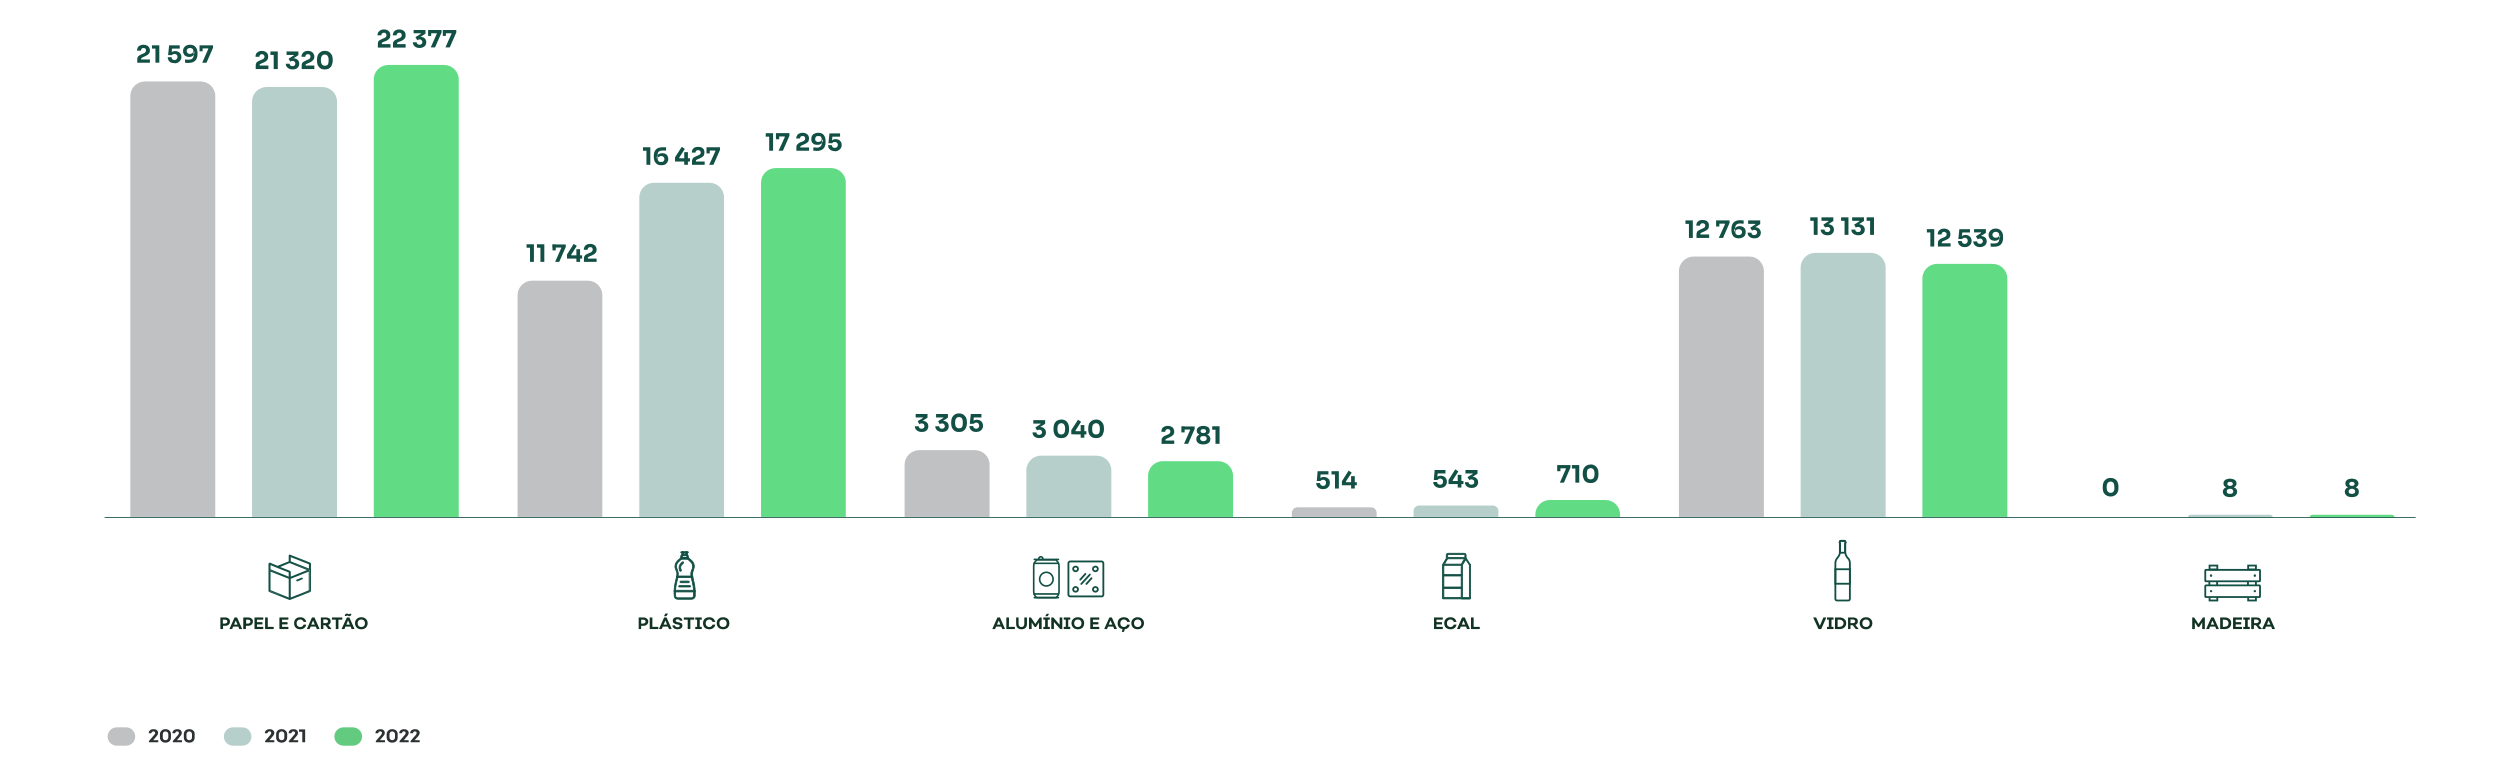 <svg version="1.2" xmlns="http://www.w3.org/2000/svg" viewBox="0 0 1224 380" width="1224" height="380">
	<title>Retoma embalagens:categoria-svg</title>
	<style>
		.s0 { opacity: .3;fill: #2c3132 } 
		.s1 { fill: #b7cfcb } 
		.s2 { fill: #62db85 } 
		.s3 { fill: #124f44 } 
		.s4 { fill: #124f44;stroke: #124f44;stroke-width: .4 } 
		.s5 { fill: #123324 } 
		.s6 { fill: none;stroke: #124f44;stroke-width: .5 } 
		.s7 { fill: none;stroke: #124f44;stroke-width: .9 } 
		.s8 { fill: none;stroke: #124f44;stroke-linecap: round;stroke-linejoin: round;stroke-width: .8 } 
		.s9 { fill: none;stroke: #124f44;stroke-width: .8 } 
		.s10 { fill: none;stroke: #124f44;stroke-linecap: round;stroke-linejoin: round;stroke-width: .9 } 
		.s11 { fill: none;stroke: #124f44;stroke-width: .4 } 
		.s12 { fill: #2c3132 } 
		.s13 { fill: #62cb80 } 
	</style>
	<path id="Layer" class="s0" d="m71 39.9h27.2c4 0 7.2 3.2 7.2 7.1v206.1h-41.6v-206.1c0-3.9 3.2-7.1 7.2-7.1z"/>
	<path id="Layer" class="s1" d="m130.6 42.6h27.2c4 0 7.2 3.2 7.2 7.1v203.4h-41.6v-203.4c0-3.9 3.2-7.1 7.2-7.1z"/>
	<path id="Layer" class="s2" d="m190.2 31.8h27.2c4 0 7.2 3.2 7.2 7.1v214.2h-41.6v-214.2c0-4 3.2-7.1 7.2-7.1z"/>
	<g id="Layer">
		<path id="Layer" class="s3" d="m67.2 30.7v-1.7q0-0.6 0.2-1 0.2-0.4 0.6-0.7 0.4-0.3 1-0.6l1.4-0.6q0.6-0.2 0.8-0.6 0.3-0.3 0.3-0.8 0-0.5-0.3-0.9-0.4-0.3-1-0.3-0.6 0-0.9 0.4-0.3 0.3-0.3 0.9h-1.9q0-0.8 0.3-1.5 0.4-0.7 1.1-1 0.7-0.4 1.7-0.4 1.1 0 1.8 0.4 0.6 0.3 1 0.9 0.4 0.7 0.4 1.4v0.2q0 1-0.6 1.6-0.5 0.6-1.7 1.1l-1.3 0.6q-0.4 0.2-0.5 0.3-0.2 0.2-0.2 0.5v0.6l-0.4-0.4h4.7v1.6h-6.2z"/>
		<path id="Layer" class="s3" d="m76.1 30.7v-7.3l0.5 0.4h-2.2v-1.6h3.6v8.5c0 0-1.9 0-1.9 0z"/>
		<path id="Layer" class="s3" d="m85.4 30.9q-1 0-1.8-0.3-0.7-0.4-1.1-1.1-0.4-0.7-0.4-1.5h1.9q0 0.4 0.1 0.7 0.2 0.3 0.6 0.5 0.3 0.2 0.7 0.2 0.5 0 0.8-0.2 0.3-0.2 0.5-0.6 0.2-0.3 0.2-0.7 0-0.4-0.2-0.8-0.1-0.3-0.5-0.5-0.3-0.2-0.8-0.2-0.4 0-0.7 0.2-0.4 0.1-0.5 0.4h-1.9l0.5-4.8h5.2v1.6h-4.5l0.8-0.5-0.3 2.8-0.4-0.1q0.3-0.4 0.8-0.7 0.5-0.3 1.4-0.3 0.9 0 1.6 0.4 0.7 0.4 1 1 0.4 0.6 0.4 1.4v0.2q0 0.8-0.4 1.4-0.4 0.7-1.2 1.2-0.7 0.4-1.8 0.4z"/>
		<path id="Layer" fill-rule="evenodd" class="s3" d="m93 21.9q1 0 1.7 0.3 0.7 0.3 1.1 0.9 0.5 0.6 0.7 1.3 0.2 0.8 0.2 1.6v0.5q0 2.1-1.1 3.2-1.1 1.1-3.3 1.1-0.4 0-0.8 0-0.5-0.1-0.9-0.1v-1.6q0.4 0 0.9 0.1 0.4 0 0.9 0 1 0 1.5-0.3 0.5-0.3 0.8-1 0.1-0.4 0.2-1.1-0.4 0.5-0.9 0.8-0.6 0.3-1.4 0.3-1 0-1.6-0.4-0.7-0.3-1-1-0.4-0.6-0.4-1.5 0-0.9 0.4-1.6 0.5-0.7 1.2-1.1 0.8-0.4 1.9-0.4zm1.8 4.9q0 0 0.1-0.1 0.3-0.6 0.3-1.5l-0.4 0.3v0.9q0 0.2 0 0.4zm-1.8-3.3q-0.5 0-0.9 0.2-0.3 0.2-0.5 0.5-0.2 0.3-0.2 0.8 0 0.4 0.2 0.7 0.2 0.3 0.5 0.5 0.4 0.2 0.9 0.2 0.4 0 0.8-0.2 0.4-0.1 0.6-0.4 0.2-0.3 0.3-0.8-0.1-0.5-0.2-0.8-0.2-0.3-0.6-0.5-0.4-0.2-0.9-0.2z"/>
		<path id="Layer" class="s3" d="m99 30.7l3-6.8-0.1-0.2h-4.2v-1.5h6.6v1.2l-3.2 7.3zm-1.3-5.6v-2.9h1.5v2.9z"/>
	</g>
	<g id="Layer">
		<path id="Layer" class="s3" d="m125.2 33.8v-1.8q0-0.5 0.2-1 0.1-0.4 0.5-0.7 0.4-0.3 1.1-0.6l1.4-0.6q0.6-0.2 0.8-0.5 0.3-0.4 0.3-0.9 0-0.5-0.4-0.8-0.3-0.4-0.9-0.4-0.6 0.1-0.9 0.4-0.3 0.3-0.3 0.9h-1.9q0-0.8 0.3-1.5 0.4-0.6 1.1-1 0.7-0.4 1.7-0.4 1 0 1.7 0.4 0.7 0.4 1.1 1 0.3 0.6 0.3 1.4v0.1q0 1-0.5 1.6-0.5 0.7-1.7 1.2l-1.4 0.6q-0.3 0.1-0.5 0.3-0.1 0.1-0.1 0.4v0.6l-0.5-0.4h4.8v1.7h-6.2z"/>
		<path id="Layer" class="s3" d="m134 33.8v-7.3l0.6 0.4h-2.2v-1.7h3.6v8.6c0 0-1.9 0-2 0z"/>
		<path id="Layer" class="s3" d="m143.2 34q-1 0-1.7-0.4-0.8-0.4-1.2-1-0.4-0.6-0.4-1.4h1.9q0 0.5 0.4 0.9 0.4 0.3 1 0.3 0.4 0 0.8-0.2 0.3-0.1 0.4-0.4 0.2-0.3 0.2-0.7 0-0.5-0.4-0.9-0.3-0.4-1-0.4-0.3 0-0.6 0.1-0.3 0.1-0.5 0.3l-0.8-1.5 2.6-1.6-0.1-0.2h-3.5v-1.7h5.8v1.8l-3 1.9-0.9-0.3q0.2 0 0.5-0.1 0.2 0 0.5 0 1.1 0 1.8 0.3 0.7 0.4 1.1 0.9 0.4 0.6 0.4 1.4v0.2q0 0.7-0.4 1.4-0.4 0.6-1.1 1-0.8 0.3-1.8 0.3z"/>
		<path id="Layer" class="s3" d="m147.7 33.8v-1.8q0-0.5 0.2-1 0.2-0.4 0.6-0.7 0.4-0.3 1.1-0.6l1.4-0.6q0.5-0.2 0.7-0.5 0.3-0.4 0.3-0.9 0-0.5-0.3-0.8-0.3-0.4-1-0.4-0.6 0.1-0.9 0.4-0.3 0.3-0.3 0.9h-1.9q0-0.8 0.4-1.5 0.3-0.6 1-1 0.7-0.4 1.7-0.4 1.1 0 1.8 0.4 0.7 0.4 1 1 0.4 0.6 0.4 1.4v0.1q0 1-0.6 1.6-0.5 0.7-1.6 1.2l-1.4 0.6q-0.4 0.1-0.5 0.3-0.2 0.1-0.2 0.4v0.6l-0.4-0.4h4.7v1.7h-6.2z"/>
		<path id="Layer" fill-rule="evenodd" class="s3" d="m159 34q-1 0-1.7-0.3-0.8-0.4-1.2-1-0.5-0.5-0.7-1.3-0.2-0.8-0.2-1.6v-0.7q0-1.1 0.4-2.1 0.4-0.9 1.3-1.5 0.8-0.6 2.1-0.6 1.3 0 2.2 0.6 0.8 0.6 1.3 1.5 0.4 1 0.4 2.1v0.7q0 0.9-0.3 1.6-0.2 0.8-0.6 1.3-0.5 0.6-1.2 1-0.8 0.3-1.8 0.3zm0-1.8q1 0 1.5-0.6 0.4-0.7 0.4-2.1 0-1.5-0.5-2.1-0.4-0.7-1.4-0.7c-0.6 0-1.1 0.2-1.4 0.7q-0.5 0.6-0.5 2.1 0 1.4 0.5 2 0.5 0.7 1.4 0.7z"/>
	</g>
	<g id="Layer">
		<path id="Layer" class="s3" d="m185 23.2v-1.7q0-0.6 0.1-1 0.2-0.4 0.6-0.7 0.4-0.3 1.1-0.6l1.4-0.6q0.5-0.2 0.8-0.6 0.2-0.3 0.2-0.8 0-0.5-0.3-0.8-0.3-0.4-0.9-0.4-0.6 0-1 0.4-0.3 0.3-0.3 0.9h-1.9q0-0.8 0.4-1.5 0.4-0.6 1.1-1 0.7-0.4 1.7-0.4 1 0 1.7 0.4 0.7 0.4 1.1 1 0.3 0.6 0.3 1.4v0.1q0 1-0.5 1.6-0.6 0.7-1.7 1.2l-1.4 0.5q-0.3 0.2-0.5 0.4-0.1 0.1-0.1 0.4v0.6l-0.5-0.4h4.8v1.7h-6.2z"/>
		<path id="Layer" class="s3" d="m192.4 23.2v-1.7q0-0.6 0.2-1 0.2-0.4 0.6-0.7 0.4-0.3 1.1-0.6l1.4-0.6q0.5-0.2 0.8-0.6 0.2-0.3 0.2-0.8 0-0.5-0.3-0.8-0.3-0.4-0.9-0.4-0.6 0-1 0.4-0.3 0.3-0.3 0.9h-1.9q0-0.8 0.4-1.5 0.3-0.6 1-1 0.7-0.4 1.8-0.4 1 0 1.7 0.4 0.7 0.4 1.1 1 0.3 0.6 0.3 1.4v0.1q0 1-0.5 1.6-0.6 0.7-1.7 1.2l-1.4 0.5q-0.4 0.2-0.5 0.4-0.1 0.1-0.1 0.4v0.6l-0.5-0.4h4.7v1.7h-6.1z"/>
		<path id="Layer" class="s3" d="m205.4 23.5q-1 0-1.8-0.4-0.7-0.4-1.1-1-0.4-0.6-0.4-1.4h1.9q0 0.5 0.4 0.8 0.3 0.4 1 0.4 0.4 0 0.7-0.2 0.4-0.1 0.5-0.4 0.2-0.3 0.2-0.7 0-0.5-0.4-0.9-0.3-0.4-1-0.4-0.4 0-0.6 0.1-0.3 0.1-0.5 0.3l-0.9-1.5 2.7-1.7-0.1-0.2h-3.5v-1.6h5.8v1.8l-3 1.9-1-0.3q0.3 0 0.5-0.1 0.3 0 0.6 0 1 0 1.8 0.3 0.7 0.3 1.1 0.9 0.4 0.6 0.4 1.4v0.2q0 0.7-0.4 1.4-0.4 0.6-1.1 0.9-0.8 0.4-1.8 0.4z"/>
		<path id="Layer" class="s3" d="m210.9 23.2l3-6.8-0.1-0.1h-4.2v-1.6h6.6v1.2l-3.2 7.3zm-1.3-5.6v-2.9h1.5v2.9z"/>
		<path id="Layer" class="s3" d="m218.1 23.2l3-6.8-0.1-0.1h-4.2v-1.6h6.6v1.2l-3.2 7.3zm-1.3-5.6v-2.9h1.5v2.9z"/>
	</g>
	<path id="Layer" class="s0" d="m260.5 137.4h27.3c3.9 0 7.1 3.2 7.1 7.1v108.6h-41.5v-108.6c0-3.9 3.2-7.1 7.1-7.1z"/>
	<path id="Layer" class="s1" d="m320.1 89.5h27.3c3.9 0 7.1 3.2 7.1 7.2v156.4h-41.5v-156.4c0-4 3.2-7.2 7.1-7.2z"/>
	<path id="Layer" class="s2" d="m379.7 82.3h27.3c3.9 0 7.1 3.2 7.1 7.1v163.7h-41.5v-163.7c0-3.9 3.2-7.1 7.1-7.1z"/>
	<g id="Layer">
		<path id="Layer" class="s3" d="m259.5 128.2v-7.3l0.5 0.4h-2.2v-1.7h3.6v8.6c0 0-1.9 0-1.9 0z"/>
		<path id="Layer" class="s3" d="m264.6 128.2v-7.3l0.5 0.4h-2.2v-1.7h3.6v8.6c0 0-1.9 0-1.9 0z"/>
		<path id="Layer" class="s3" d="m271.8 128.2l3-6.8-0.1-0.2h-4.3v-1.5h6.6v1.2l-3.2 7.3zm-1.3-5.6v-3h1.6v3z"/>
		<path id="Layer" class="s3" d="m277.6 126.6v-2l3.3-5.2 1.5 1-2.8 4.4 0.2 0.2h5.2v1.6c0 0-7.4 0-7.4 0zm4.6-4.6h1.8v6.2h-1.8z"/>
		<path id="Layer" class="s3" d="m285.9 128.2v-1.7q0-0.6 0.2-1 0.2-0.4 0.6-0.7 0.4-0.4 1.1-0.6l1.4-0.6q0.5-0.2 0.7-0.6 0.3-0.3 0.3-0.8 0-0.5-0.3-0.9-0.3-0.3-1-0.3-0.6 0-0.9 0.4-0.3 0.3-0.3 0.9h-1.9q0-0.8 0.4-1.5 0.3-0.7 1-1 0.7-0.4 1.7-0.4 1.1 0 1.8 0.4 0.7 0.3 1 0.9 0.4 0.7 0.4 1.4v0.2q0 1-0.6 1.6-0.5 0.6-1.6 1.1l-1.4 0.6q-0.4 0.2-0.5 0.3-0.2 0.2-0.2 0.5v0.6l-0.4-0.4h4.7v1.6h-6.2z"/>
	</g>
	<g id="Layer">
		<path id="Layer" class="s3" d="m316.5 80.7v-7.3l0.5 0.4h-2.2v-1.7h3.6v8.6c0 0-1.9 0-1.9 0z"/>
		<path id="Layer" fill-rule="evenodd" class="s3" d="m323.7 80.9q0 0 0 0 0 0 0 0zm-1.6-0.3q-0.7-0.3-1.1-0.9-0.5-0.5-0.7-1.3-0.2-0.7-0.2-1.6v-0.4q0-2.2 1.1-3.3 1.1-1 3.2-1 0.5 0 0.9 0 0.4 0 0.8 0v1.7q-0.4-0.1-0.8-0.1-0.5 0-0.9 0-1 0-1.5 0.3-0.6 0.3-0.8 0.9-0.1 0.5-0.2 1.1 0.3-0.5 0.9-0.7 0.6-0.3 1.4-0.3 0.9 0 1.6 0.3 0.7 0.4 1 1 0.4 0.7 0.4 1.6 0 0.9-0.5 1.6-0.4 0.7-1.2 1.1-0.7 0.3-1.8 0.3-0.9 0-1.6-0.3zm-0.2-4.6q0 0.1-0.1 0.1-0.3 0.6-0.3 1.5l0.4-0.3v-0.8q0-0.3 0-0.5zm1.8 3.3q0 0 0 0 0 0 0 0zm0.8-0.1q0.4-0.2 0.6-0.6 0.2-0.3 0.2-0.7 0-0.5-0.2-0.8-0.2-0.3-0.5-0.5-0.4-0.2-0.9-0.2-0.5 0-0.8 0.2-0.4 0.2-0.7 0.5-0.2 0.3-0.2 0.8 0 0.4 0.2 0.7 0.2 0.4 0.6 0.6 0.3 0.1 0.9 0.1 0.5 0 0.8-0.1z"/>
		<path id="Layer" class="s3" d="m330.5 79.1v-2.1l3.3-5.1 1.5 1-2.8 4.4 0.1 0.2h5.2v1.6c0 0-7.3 0-7.3 0zm4.5 1.6v-6.2h1.8v6.2z"/>
		<path id="Layer" class="s3" d="m338.8 80.7v-1.8q0-0.5 0.2-0.9 0.1-0.4 0.5-0.8 0.4-0.3 1.1-0.6l1.4-0.6q0.5-0.2 0.8-0.5 0.3-0.3 0.3-0.8 0-0.5-0.4-0.9-0.3-0.3-0.9-0.3-0.6 0-0.9 0.3-0.4 0.4-0.4 0.9h-1.8q0-0.8 0.3-1.4 0.4-0.7 1.1-1.1 0.7-0.3 1.7-0.3 1 0 1.7 0.3 0.7 0.4 1.1 1 0.3 0.6 0.3 1.4v0.1q0 1-0.5 1.7-0.6 0.6-1.7 1.1l-1.4 0.6q-0.3 0.1-0.5 0.3-0.1 0.2-0.1 0.5v0.5l-0.5-0.3h4.8v1.6h-6.2z"/>
		<path id="Layer" class="s3" d="m347.2 80.7l3.1-6.8-0.2-0.2h-4.2v-1.6h6.6v1.3l-3.2 7.3zm-1.3-5.6v-3h1.6v3z"/>
	</g>
	<g id="Layer">
		<path id="Layer" class="s3" d="m376.6 73.8v-7.3l0.5 0.4h-2.2v-1.7h3.6v8.6c0 0-1.9 0-1.9 0z"/>
		<path id="Layer" class="s3" d="m381.2 73.8l3.1-6.8-0.2-0.2h-4.2v-1.6h6.6v1.3l-3.2 7.3zm-1.3-5.6v-3h1.6v3z"/>
		<path id="Layer" class="s3" d="m389.9 73.8v-1.8q0-0.5 0.2-0.9 0.2-0.4 0.6-0.7 0.4-0.4 1.1-0.7l1.4-0.5q0.5-0.3 0.8-0.6 0.2-0.3 0.2-0.8 0-0.5-0.3-0.9-0.3-0.3-0.9-0.3-0.7 0-1 0.3-0.3 0.4-0.3 0.9h-1.9q0-0.8 0.4-1.4 0.3-0.7 1-1 0.7-0.4 1.8-0.4 1 0 1.7 0.4 0.7 0.3 1 0.9 0.4 0.6 0.4 1.4v0.1q0 1-0.5 1.7-0.6 0.6-1.7 1.1l-1.4 0.6q-0.4 0.2-0.5 0.3-0.1 0.2-0.2 0.5v0.5l-0.4-0.3h4.7v1.6h-6.2z"/>
		<path id="Layer" fill-rule="evenodd" class="s3" d="m400.6 65q1 0 1.7 0.3 0.6 0.3 1.1 0.9 0.4 0.6 0.6 1.3 0.2 0.7 0.2 1.6v0.5q0 2.1-1.1 3.2-1.1 1.1-3.2 1.1-0.4 0-0.9-0.1-0.4 0-0.8 0v-1.6q0.4 0 0.8 0 0.5 0.1 1 0.1 0.9 0 1.4-0.4 0.6-0.3 0.8-0.9 0.2-0.5 0.2-1.1-0.3 0.5-0.9 0.8-0.6 0.3-1.4 0.2-0.9 0-1.6-0.3-0.6-0.4-1-1-0.3-0.7-0.3-1.5 0-1 0.4-1.7 0.4-0.7 1.2-1 0.8-0.4 1.8-0.4zm1.8 4.9q0.1-0.1 0.1-0.1 0.4-0.6 0.4-1.5l-0.5 0.3v0.9q0 0.2 0 0.4zm-1.7-3.3q0 0 0 0 0 0 0 0zm-0.9 0.1q-0.3 0.2-0.5 0.6-0.2 0.3-0.2 0.7 0 0.5 0.1 0.8 0.2 0.3 0.6 0.5 0.3 0.2 0.8 0.2 0.5 0 0.9-0.2 0.4-0.1 0.6-0.5 0.2-0.3 0.2-0.8 0-0.4-0.2-0.7-0.1-0.4-0.5-0.6-0.4-0.1-0.9-0.1-0.5 0-0.9 0.1z"/>
		<path id="Layer" class="s3" d="m408.7 74q-1 0-1.8-0.4-0.7-0.4-1.1-1-0.4-0.7-0.4-1.5h1.9q0 0.4 0.2 0.7 0.1 0.3 0.5 0.5 0.3 0.1 0.7 0.1 0.5 0 0.8-0.2 0.4-0.2 0.5-0.5 0.2-0.3 0.2-0.7 0-0.5-0.2-0.8-0.1-0.3-0.5-0.5-0.3-0.2-0.8-0.2-0.4 0-0.7 0.1-0.4 0.2-0.5 0.5h-1.9l0.5-4.8h5.2v1.6h-4.4l0.7-0.5-0.3 2.8-0.4-0.1q0.4-0.4 0.9-0.7 0.5-0.3 1.3-0.3 0.9 0 1.6 0.4 0.7 0.3 1 1 0.4 0.6 0.4 1.4v0.2q0 0.7-0.4 1.4-0.4 0.7-1.2 1.1-0.7 0.5-1.8 0.5z"/>
	</g>
	<path id="Layer" class="s0" d="m450.1 220.4h27.2c4 0 7.2 3.2 7.2 7.1v25.6h-41.6v-25.6c0-3.9 3.2-7.1 7.2-7.1z"/>
	<path id="Layer" class="s1" d="m509.7 223.1h27.2c4 0 7.2 3.2 7.2 7.2v22.8h-41.6v-22.8c0-4 3.2-7.2 7.2-7.2z"/>
	<path id="Layer" class="s2" d="m569.3 225.8h27.2c4 0 7.2 3.2 7.2 7.2v20.1h-41.6v-20.1c0-4 3.2-7.2 7.2-7.2z"/>
	<g id="Layer">
		<path id="Layer" class="s3" d="m451.2 211.5q-1 0-1.7-0.4-0.8-0.4-1.2-1-0.4-0.6-0.4-1.4h1.9q0 0.5 0.4 0.9 0.4 0.3 1 0.3 0.5 0 0.8-0.2 0.3-0.1 0.4-0.4 0.2-0.3 0.2-0.7 0-0.5-0.3-0.9-0.4-0.4-1.1-0.4-0.3 0-0.6 0.1-0.3 0.1-0.5 0.3l-0.8-1.5 2.6-1.6-0.1-0.2h-3.5v-1.7h5.8v1.8l-3 1.9-0.9-0.3q0.2 0 0.5-0.1 0.2 0 0.6 0 1 0 1.7 0.3 0.7 0.4 1.1 0.9 0.4 0.6 0.4 1.4v0.2q0 0.7-0.4 1.4-0.4 0.6-1.1 1-0.7 0.3-1.8 0.3z"/>
		<path id="Layer" class="s3" d="m461.2 211.5q-1 0-1.7-0.4-0.8-0.4-1.2-1-0.4-0.6-0.4-1.4h1.9q0 0.5 0.4 0.9 0.3 0.3 1 0.3 0.4 0 0.8-0.2 0.3-0.1 0.4-0.4 0.2-0.3 0.2-0.7 0-0.5-0.4-0.9-0.3-0.4-1-0.4-0.3 0-0.6 0.1-0.3 0.1-0.5 0.3l-0.8-1.5 2.6-1.6-0.1-0.2h-3.5v-1.7h5.8v1.8l-3 1.9-0.9-0.3q0.2 0 0.5-0.1 0.2 0 0.5 0 1.1 0 1.8 0.3 0.7 0.4 1.1 0.9 0.4 0.6 0.4 1.4v0.2q0 0.7-0.4 1.4-0.4 0.6-1.1 1-0.8 0.3-1.8 0.3z"/>
		<path id="Layer" fill-rule="evenodd" class="s3" d="m469.5 211.5q-1 0-1.7-0.3-0.8-0.4-1.2-1-0.5-0.5-0.7-1.3-0.2-0.8-0.2-1.6v-0.7q0-1.1 0.4-2.1 0.4-0.9 1.3-1.5 0.8-0.6 2.1-0.6 1.3 0 2.2 0.6 0.8 0.6 1.3 1.5 0.4 1 0.4 2.1v0.7q0 0.9-0.3 1.6-0.2 0.8-0.6 1.3-0.5 0.6-1.2 1-0.7 0.3-1.8 0.3zm0-1.8q1 0 1.5-0.6 0.4-0.7 0.4-2.1 0-1.5-0.4-2.1-0.5-0.7-1.5-0.7c-0.6 0-1.1 0.2-1.4 0.7q-0.5 0.6-0.5 2.1 0 1.4 0.5 2 0.5 0.7 1.4 0.7z"/>
		<path id="Layer" class="s3" d="m477.9 211.5q-1 0-1.8-0.4-0.7-0.4-1.1-1.1-0.4-0.6-0.4-1.4h1.9q0 0.4 0.2 0.7 0.1 0.2 0.5 0.4 0.3 0.2 0.7 0.2 0.5 0 0.8-0.2 0.4-0.2 0.5-0.5 0.2-0.4 0.2-0.8 0-0.4-0.2-0.7-0.1-0.4-0.5-0.6-0.3-0.2-0.7-0.2-0.5 0-0.8 0.2-0.4 0.2-0.5 0.4h-1.9l0.5-4.8h5.2v1.7h-4.4l0.7-0.5-0.2 2.8-0.5-0.2q0.4-0.4 0.9-0.7 0.5-0.3 1.3-0.3 0.9 0 1.6 0.4 0.7 0.4 1 1 0.4 0.7 0.4 1.5v0.1q0 0.8-0.4 1.5-0.4 0.7-1.2 1.1-0.7 0.4-1.8 0.4z"/>
	</g>
	<g id="Layer">
		<path id="Layer" class="s3" d="m508.8 214.5q-1 0-1.8-0.4-0.7-0.3-1.1-1-0.4-0.6-0.4-1.4h1.9q0 0.5 0.4 0.9 0.3 0.3 1 0.3 0.4 0 0.7-0.2 0.4-0.1 0.5-0.4 0.2-0.3 0.2-0.6 0-0.6-0.4-1-0.3-0.3-1-0.3-0.4 0-0.6 0.1-0.3 0.1-0.5 0.2l-0.8-1.4 2.6-1.7-0.1-0.2h-3.5v-1.7h5.8v1.8l-3 1.9-1-0.2q0.3-0.1 0.5-0.1 0.3-0.1 0.6-0.1 1 0 1.8 0.3 0.7 0.4 1.1 1 0.4 0.6 0.4 1.3v0.2q0 0.8-0.4 1.4-0.4 0.6-1.1 1-0.8 0.3-1.8 0.3z"/>
		<path id="Layer" fill-rule="evenodd" class="s3" d="m519.6 214.5q-1 0-1.8-0.3-0.7-0.4-1.1-0.9-0.5-0.6-0.7-1.4-0.2-0.7-0.2-1.6v-0.6q0-1.2 0.4-2.2 0.4-0.9 1.2-1.5 0.9-0.5 2.2-0.6 1.3 0 2.2 0.6 0.8 0.6 1.2 1.5 0.4 1 0.4 2.2v0.6q0 0.9-0.2 1.6-0.2 0.8-0.7 1.4-0.4 0.5-1.1 0.9-0.8 0.3-1.8 0.3zm0-1.8q1 0 1.4-0.6 0.5-0.7 0.5-2.1 0-1.5-0.5-2.1-0.4-0.7-1.4-0.7c-0.6 0-1.1 0.3-1.4 0.7q-0.5 0.6-0.5 2.1 0 1.4 0.5 2.1 0.4 0.6 1.4 0.6z"/>
		<path id="Layer" class="s3" d="m524.5 212.6v-2l3.3-5.1 1.5 1-2.8 4.4 0.2 0.2h5.2v1.6c0 0-7.4 0-7.4-0.1zm4.6-4.5h1.8v6.2h-1.8z"/>
		<path id="Layer" fill-rule="evenodd" class="s3" d="m536.6 214.5q-1 0-1.7-0.3-0.8-0.4-1.2-0.9-0.5-0.6-0.7-1.4-0.2-0.7-0.2-1.6v-0.6q0-1.2 0.4-2.2 0.4-0.9 1.3-1.5 0.8-0.5 2.1-0.6 1.3 0 2.2 0.6 0.8 0.6 1.3 1.5 0.4 1 0.4 2.2v0.6q0 0.9-0.3 1.6-0.2 0.8-0.6 1.4-0.5 0.5-1.2 0.9-0.8 0.3-1.8 0.3zm0-1.8q1 0 1.5-0.6 0.4-0.7 0.4-2.1 0-1.5-0.5-2.1-0.4-0.7-1.4-0.7c-0.6 0-1.1 0.3-1.4 0.7q-0.5 0.6-0.5 2.1 0 1.4 0.5 2.1 0.5 0.6 1.4 0.6z"/>
	</g>
	<g id="Layer">
		<path id="Layer" class="s3" d="m568.7 217.3v-1.7q0-0.6 0.2-1 0.2-0.4 0.6-0.7 0.4-0.4 1-0.6l1.4-0.6q0.6-0.2 0.8-0.6 0.3-0.3 0.3-0.8 0-0.5-0.3-0.9-0.4-0.3-1-0.3-0.6 0-0.9 0.4-0.3 0.3-0.3 0.9h-1.9q0-0.8 0.3-1.5 0.4-0.7 1.1-1 0.7-0.4 1.7-0.4 1.1 0 1.8 0.4 0.7 0.3 1 0.9 0.4 0.7 0.4 1.4v0.2q0 1-0.6 1.6-0.5 0.6-1.7 1.1l-1.3 0.6q-0.4 0.2-0.5 0.3-0.2 0.2-0.2 0.5v0.6l-0.4-0.4h4.7v1.6h-6.2z"/>
		<path id="Layer" class="s3" d="m579.7 217.3l3-6.8-0.1-0.2h-4.2v-1.5h6.5v1.2l-3.2 7.3zm-1.3-5.6v-3h1.6v3z"/>
		<path id="Layer" fill-rule="evenodd" class="s3" d="m589.1 217.6q0 0 0 0 0 0 0 0zm-1.8-0.3q-0.7-0.3-1.2-0.9-0.4-0.6-0.4-1.5 0-0.5 0.2-0.9 0.1-0.4 0.5-0.7 0.3-0.3 0.7-0.5v-0.1q-0.3-0.2-0.6-0.4-0.3-0.3-0.4-0.6-0.1-0.4-0.2-0.8 0-0.8 0.5-1.4 0.4-0.5 1.1-0.7 0.7-0.3 1.6-0.3 0.9 0 1.7 0.3 0.7 0.2 1.1 0.7 0.4 0.6 0.4 1.4 0 0.4-0.1 0.8-0.2 0.3-0.4 0.6-0.3 0.2-0.7 0.4v0.1q0.5 0.2 0.8 0.5 0.3 0.3 0.5 0.7 0.2 0.4 0.2 0.9 0 0.9-0.4 1.5-0.5 0.6-1.3 0.9-0.7 0.3-1.8 0.3-1 0-1.8-0.3zm1.9-1.3q0.5 0 0.8-0.2 0.4-0.1 0.6-0.4 0.2-0.3 0.2-0.7 0-0.4-0.2-0.7-0.2-0.3-0.6-0.4-0.4-0.1-0.8-0.1-0.5 0-0.9 0.1-0.3 0.1-0.5 0.4-0.2 0.3-0.2 0.7 0 0.4 0.2 0.7 0.2 0.3 0.5 0.4 0.4 0.2 0.9 0.2zm0-4q0.6 0 0.9-0.2 0.4-0.3 0.4-0.7 0-0.5-0.4-0.8-0.3-0.2-0.9-0.2-0.7 0-1 0.2-0.4 0.3-0.4 0.8 0 0.4 0.4 0.7 0.3 0.2 1 0.2z"/>
		<path id="Layer" class="s3" d="m595.1 217.3v-7.3l0.6 0.4h-2.2v-1.7h3.6v8.6c0 0-1.9 0-2 0z"/>
	</g>
	<path id="Layer" class="s0" d="m674.1 253.1h-41.6v-2c0-1.5 1.2-2.7 2.7-2.7h36.1c1.5 0 2.7 1.2 2.7 2.7v2z"/>
	<path id="Layer" class="s1" d="m733.6 253.1h-41.5v-2.9c0-1.5 1.2-2.7 2.7-2.7h36.1c1.5 0 2.7 1.2 2.7 2.7v2.9z"/>
	<path id="Layer" class="s2" d="m793.2 253.1h-41.5v-1.2c0-3.9 3.2-7.1 7.1-7.1h27.3c3.9 0 7.1 3.2 7.1 7.1v1.2z"/>
	<g id="Layer">
		<path id="Layer" class="s3" d="m647.7 239.5q-1 0-1.7-0.4-0.8-0.4-1.2-1.1-0.4-0.7-0.4-1.5h1.9q0 0.4 0.2 0.7 0.2 0.3 0.5 0.5 0.3 0.2 0.8 0.2 0.4 0 0.8-0.2 0.3-0.2 0.5-0.6 0.1-0.3 0.1-0.7 0-0.4-0.1-0.8-0.2-0.3-0.5-0.5-0.4-0.2-0.8-0.2-0.5 0-0.8 0.2-0.3 0.1-0.5 0.4h-1.8l0.4-4.8h5.3v1.6h-4.5l0.7-0.5-0.2 2.8-0.5-0.1q0.4-0.4 0.9-0.7 0.5-0.3 1.3-0.3 0.9 0 1.6 0.4 0.7 0.4 1.1 1 0.3 0.6 0.3 1.4v0.2q0 0.8-0.4 1.5-0.4 0.6-1.1 1.1-0.8 0.4-1.9 0.4z"/>
		<path id="Layer" class="s3" d="m653.6 239.2v-7.3l0.5 0.4h-2.2v-1.6h3.6v8.5c0 0-1.9 0-1.9 0z"/>
		<path id="Layer" class="s3" d="m657 237.6v-2l3.3-5.2 1.5 1-2.9 4.4 0.2 0.3h5.2v1.5c0 0-7.3 0-7.3 0zm4.5-4.5h1.8v6.1h-1.8z"/>
	</g>
	<g id="Layer">
		<path id="Layer" class="s3" d="m705 238.9q-1 0-1.7-0.4-0.8-0.4-1.2-1.1-0.4-0.6-0.4-1.4h1.9q0 0.4 0.2 0.7 0.1 0.3 0.5 0.4 0.3 0.2 0.8 0.2 0.4 0 0.8-0.2 0.3-0.2 0.5-0.5 0.1-0.4 0.1-0.8 0-0.4-0.1-0.7-0.2-0.4-0.5-0.6-0.4-0.2-0.8-0.2-0.5 0-0.8 0.2-0.3 0.2-0.5 0.5h-1.8l0.4-4.9h5.3v1.7h-4.5l0.7-0.5-0.2 2.8-0.5-0.2q0.4-0.4 0.9-0.7 0.5-0.3 1.3-0.3 0.9 0 1.6 0.4 0.7 0.4 1 1 0.4 0.7 0.4 1.5v0.1q0 0.8-0.4 1.5-0.4 0.7-1.1 1.1-0.8 0.4-1.9 0.4z"/>
		<path id="Layer" class="s3" d="m709.2 237v-2l3.3-5.2 1.5 1-2.8 4.4 0.1 0.3h5.2v1.5c0 0-7.3 0-7.3 0zm4.5-4.5h1.8v6.2h-1.8z"/>
		<path id="Layer" class="s3" d="m720.4 238.9q-1 0-1.7-0.4-0.7-0.4-1.1-1-0.4-0.6-0.4-1.4h1.8q0 0.5 0.4 0.9 0.4 0.3 1 0.3 0.5 0 0.8-0.2 0.3-0.1 0.5-0.4 0.1-0.3 0.1-0.7 0-0.5-0.3-0.9-0.4-0.3-1-0.4-0.4 0-0.7 0.1-0.2 0.2-0.4 0.3l-0.9-1.5 2.6-1.6-0.1-0.2h-3.5v-1.7h5.9v1.8l-3 1.9-1-0.3q0.2 0 0.5-0.1 0.3 0 0.6 0 1 0 1.7 0.3 0.7 0.4 1.1 1 0.4 0.5 0.4 1.3v0.2q0 0.8-0.4 1.4-0.4 0.6-1.1 1-0.7 0.3-1.7 0.3z"/>
	</g>
	<g id="Layer">
		<path id="Layer" class="s3" d="m763.7 236.3l3-6.8-0.1-0.2h-4.2v-1.6h6.5v1.2l-3.2 7.4zm-1.3-5.6v-3h1.6v3z"/>
		<path id="Layer" class="s3" d="m771.3 236.3v-7.3l0.5 0.4h-2.2v-1.7h3.6v8.6c0 0-1.9 0-1.9 0z"/>
		<path id="Layer" fill-rule="evenodd" class="s3" d="m778.8 236.5q-1 0-1.8-0.3-0.7-0.4-1.2-0.9-0.4-0.6-0.6-1.4-0.3-0.7-0.3-1.6v-0.6q0-1.2 0.4-2.2 0.5-0.9 1.3-1.5 0.9-0.5 2.2-0.6 1.3 0 2.1 0.6 0.9 0.6 1.3 1.5 0.4 1 0.4 2.2v0.6q0 0.9-0.2 1.6-0.2 0.8-0.7 1.4-0.4 0.5-1.2 0.9-0.7 0.3-1.7 0.3zm0-1.8q0.9 0 1.4-0.6 0.5-0.7 0.5-2.1 0-1.5-0.5-2.1-0.5-0.7-1.4-0.7c-0.6 0-1.1 0.3-1.5 0.7q-0.4 0.6-0.4 2.1 0 1.4 0.4 2.1 0.5 0.6 1.5 0.6z"/>
	</g>
	<path id="Layer" class="s0" d="m829.2 125.6h27.3c3.9 0 7.1 3.2 7.1 7.2v120.3h-41.6v-120.3c0-4 3.3-7.2 7.2-7.2z"/>
	<path id="Layer" class="s1" d="m888.8 123.8h27.2c4 0 7.2 3.2 7.2 7.2v122.1h-41.6v-122.1c0-4 3.2-7.2 7.2-7.2z"/>
	<path id="Layer" class="s2" d="m948.4 129.2h27.2c4 0 7.2 3.2 7.2 7.2v116.7h-41.6v-116.7c0-4 3.2-7.2 7.2-7.2z"/>
	<g id="Layer">
		<path id="Layer" class="s3" d="m826.9 116.5v-7.3l0.5 0.4h-2.2v-1.7h3.6v8.6c0 0-1.9 0-1.9 0z"/>
		<path id="Layer" class="s3" d="m830.6 116.5v-1.8q0-0.5 0.2-0.9 0.1-0.5 0.5-0.8 0.4-0.3 1.1-0.6l1.4-0.6q0.5-0.2 0.8-0.5 0.3-0.4 0.3-0.9 0-0.5-0.4-0.8-0.3-0.3-0.9-0.3-0.6 0-0.9 0.3-0.4 0.4-0.4 0.9h-1.8q0-0.8 0.3-1.4 0.4-0.7 1.1-1.1 0.7-0.3 1.7-0.3 1 0 1.7 0.3 0.7 0.4 1.1 1 0.3 0.6 0.3 1.4v0.1q0 1-0.5 1.7-0.6 0.6-1.7 1.1l-1.4 0.6q-0.3 0.1-0.5 0.3-0.1 0.2-0.1 0.4v0.6l-0.5-0.4h4.8v1.7h-6.2z"/>
		<path id="Layer" class="s3" d="m841.5 116.5l3.1-6.8-0.2-0.2h-4.2v-1.6h6.6v1.2l-3.2 7.4zm-1.3-5.6v-3h1.6v3z"/>
		<path id="Layer" fill-rule="evenodd" class="s3" d="m851.3 116.7q-1 0-1.7-0.3-0.7-0.3-1.1-0.9-0.4-0.6-0.6-1.3-0.2-0.7-0.2-1.6v-0.5q0-2.1 1.1-3.2 1.1-1.1 3.2-1.1 0.4 0 0.9 0.1 0.4 0 0.8 0v1.6q-0.4 0-0.8 0-0.5-0.1-1-0.1-0.9 0-1.5 0.4-0.5 0.3-0.7 0.9-0.2 0.5-0.2 1.1 0.3-0.5 0.9-0.8 0.6-0.3 1.4-0.3 0.9 0 1.5 0.4 0.7 0.3 1.1 1 0.3 0.6 0.3 1.5 0 1-0.4 1.7-0.4 0.7-1.2 1-0.8 0.4-1.8 0.4zm-1.8-4.9q-0.1 0-0.1 0.1-0.4 0.6-0.4 1.5l0.5-0.3v-0.9q0-0.2 0-0.4zm1.7 3.3q0.5 0 0.9-0.2 0.4-0.1 0.6-0.5 0.2-0.3 0.2-0.7 0-0.5-0.2-0.8-0.2-0.3-0.6-0.5-0.3-0.2-0.8-0.2-0.5 0-0.9 0.2-0.4 0.1-0.6 0.5-0.2 0.3-0.2 0.8 0 0.4 0.2 0.7 0.2 0.4 0.5 0.5 0.4 0.2 0.9 0.2z"/>
		<path id="Layer" class="s3" d="m858.9 116.7q-1.1 0-1.8-0.4-0.7-0.4-1.1-1-0.4-0.6-0.4-1.4h1.9q0 0.5 0.3 0.9 0.4 0.3 1.1 0.3 0.4 0 0.7-0.2 0.3-0.1 0.5-0.4 0.1-0.3 0.2-0.7 0-0.5-0.4-0.9-0.4-0.3-1-0.4-0.4 0.1-0.7 0.2-0.2 0.1-0.4 0.2l-0.9-1.4 2.6-1.7-0.1-0.2h-3.5v-1.7h5.9v1.8l-3 1.9-1-0.3q0.3 0 0.5-0.1 0.3 0 0.6 0 1 0 1.7 0.3 0.8 0.4 1.1 1 0.4 0.6 0.4 1.3v0.2q0 0.8-0.4 1.4-0.4 0.6-1.1 1-0.7 0.3-1.7 0.3z"/>
	</g>
	<g id="Layer">
		<path id="Layer" class="s3" d="m888 115v-7.3l0.5 0.4h-2.2v-1.7h3.6v8.6c0 0-1.9 0-1.9 0z"/>
		<path id="Layer" class="s3" d="m894.7 115.2q-1.1 0-1.8-0.4-0.7-0.3-1.1-1-0.4-0.6-0.4-1.4h1.9q0 0.5 0.3 0.9 0.4 0.3 1.1 0.3 0.4 0 0.7-0.1 0.3-0.2 0.5-0.5 0.1-0.3 0.2-0.6 0-0.6-0.4-1-0.4-0.3-1-0.3-0.4 0-0.7 0.1-0.2 0.1-0.4 0.2l-0.9-1.4 2.6-1.7-0.1-0.2h-3.4v-1.7h5.8v1.8l-3 1.9-1-0.2q0.3-0.1 0.5-0.1 0.3-0.1 0.6-0.1 1 0 1.7 0.4 0.8 0.3 1.1 0.9 0.4 0.6 0.4 1.3v0.2q0 0.8-0.4 1.4-0.4 0.6-1.1 1-0.7 0.3-1.7 0.3z"/>
		<path id="Layer" class="s3" d="m903.1 115v-7.3l0.5 0.4h-2.2v-1.7h3.6v8.6c0 0-1.9 0-1.9 0z"/>
		<path id="Layer" class="s3" d="m909.7 115.2q-1 0-1.7-0.4-0.8-0.3-1.2-1-0.4-0.6-0.4-1.4h1.9q0 0.5 0.4 0.9 0.4 0.3 1 0.3 0.4 0 0.8-0.1 0.3-0.2 0.4-0.5 0.2-0.3 0.2-0.6 0-0.6-0.4-1-0.3-0.3-1-0.3-0.3 0-0.6 0.1-0.3 0.1-0.5 0.2l-0.8-1.4 2.6-1.7-0.1-0.2h-3.5v-1.7h5.8v1.8l-3 1.9-0.9-0.2q0.2-0.1 0.5-0.1 0.2-0.1 0.5-0.1 1.1 0 1.8 0.4 0.7 0.3 1.1 0.9 0.4 0.6 0.4 1.3v0.2q0 0.8-0.4 1.4-0.4 0.6-1.1 1-0.8 0.3-1.8 0.3z"/>
		<path id="Layer" class="s3" d="m915.6 115v-7.3l0.5 0.4h-2.2v-1.7h3.6v8.6c0 0-1.9 0-1.9 0z"/>
	</g>
	<g id="Layer">
		<path id="Layer" class="s3" d="m945.1 120.7v-7.3l0.5 0.4h-2.2v-1.6h3.6v8.5c0 0-1.9 0-1.9 0z"/>
		<path id="Layer" class="s3" d="m948.8 120.7v-1.7q0-0.6 0.2-1 0.2-0.4 0.6-0.7 0.3-0.3 1-0.6l1.4-0.6q0.6-0.2 0.8-0.6 0.3-0.3 0.3-0.8 0-0.5-0.4-0.8-0.3-0.4-0.9-0.4-0.6 0-0.9 0.4-0.3 0.3-0.3 0.9h-1.9q0-0.8 0.3-1.5 0.4-0.6 1.1-1 0.7-0.4 1.7-0.4 1 0 1.7 0.4 0.7 0.3 1.1 1 0.3 0.6 0.3 1.3v0.2q0 1-0.5 1.6-0.5 0.6-1.7 1.1l-1.4 0.6q-0.3 0.2-0.5 0.3-0.1 0.2-0.1 0.5v0.6l-0.5-0.4h4.8v1.6h-6.2z"/>
		<path id="Layer" class="s3" d="m961.9 121q-1 0-1.8-0.4-0.7-0.4-1.1-1.1-0.4-0.7-0.4-1.5h1.9q0 0.4 0.2 0.7 0.1 0.3 0.5 0.5 0.3 0.2 0.7 0.2 0.5 0 0.8-0.2 0.4-0.2 0.5-0.6 0.2-0.3 0.2-0.7 0-0.4-0.2-0.8-0.1-0.3-0.5-0.5-0.3-0.2-0.8-0.2-0.4 0-0.7 0.2-0.4 0.1-0.5 0.4h-1.9l0.5-4.8h5.2v1.6h-4.4l0.7-0.5-0.3 2.8-0.4-0.1q0.4-0.4 0.9-0.7 0.5-0.3 1.3-0.3 0.9 0 1.6 0.4 0.7 0.4 1 1 0.4 0.6 0.4 1.4v0.2q0 0.8-0.4 1.5-0.4 0.6-1.2 1.1-0.7 0.4-1.8 0.4z"/>
		<path id="Layer" class="s3" d="m969.4 121q-1 0-1.8-0.4-0.7-0.4-1.1-1-0.4-0.6-0.4-1.4h1.9q0 0.5 0.3 0.8 0.4 0.4 1.1 0.4 0.4 0 0.7-0.2 0.3-0.2 0.5-0.4 0.2-0.3 0.2-0.7 0-0.6-0.4-0.9-0.3-0.4-1-0.4-0.4 0-0.6 0.1-0.3 0.1-0.5 0.3l-0.9-1.5 2.6-1.7-0.1-0.2h-3.4v-1.6h5.8v1.8l-3 1.9-1-0.3q0.3-0.1 0.5-0.1 0.3 0 0.6 0 1 0 1.7 0.3 0.8 0.3 1.2 0.9 0.4 0.6 0.4 1.4v0.1q0 0.8-0.4 1.4-0.4 0.7-1.2 1-0.7 0.4-1.7 0.4z"/>
		<path id="Layer" fill-rule="evenodd" class="s3" d="m977.1 111.9q0.9 0 1.6 0.3 0.7 0.4 1.1 0.9 0.5 0.6 0.7 1.3 0.2 0.8 0.2 1.6v0.5q0 2.1-1.1 3.2-1.1 1.1-3.3 1.1-0.4 0-0.8 0-0.4 0-0.9-0.1v-1.6q0.4 0 0.9 0.1 0.4 0 0.9 0 1 0 1.5-0.3 0.6-0.3 0.8-1 0.1-0.4 0.2-1.1-0.4 0.5-0.9 0.8-0.6 0.3-1.4 0.3-0.9 0-1.6-0.4-0.7-0.3-1-1-0.4-0.6-0.4-1.5 0-0.9 0.5-1.6 0.4-0.7 1.2-1.1 0.7-0.4 1.8-0.4zm1.8 4.9q0 0 0.1-0.1 0.3-0.6 0.3-1.5l-0.4 0.3v0.9q0 0.2 0 0.4zm-1.8-3.3q-0.5 0-0.8 0.2-0.4 0.2-0.6 0.5-0.2 0.3-0.2 0.8 0 0.4 0.2 0.7 0.2 0.3 0.5 0.5 0.4 0.2 0.9 0.2 0.5 0 0.8-0.1 0.4-0.2 0.6-0.5 0.3-0.3 0.3-0.8 0-0.5-0.2-0.8-0.2-0.3-0.6-0.5-0.3-0.2-0.9-0.2z"/>
	</g>
	<path id="Layer" class="s1" d="m1112.8 253.4h-41.6c0-0.8 0.6-1.4 1.4-1.4h38.8c0.7 0 1.4 0.6 1.4 1.4z"/>
	<path id="Layer" class="s2" d="m1172.4 253.4h-41.6c0-0.8 0.6-1.4 1.4-1.4h38.8c0.8 0 1.4 0.6 1.4 1.4z"/>
	<g id="Layer">
		<path id="Layer" fill-rule="evenodd" class="s3" d="m1033.4 243.1q-1.1 0-1.8-0.4-0.7-0.3-1.2-0.9-0.5-0.5-0.7-1.3-0.2-0.8-0.2-1.6v-0.7q0-1.1 0.4-2.1 0.4-0.9 1.3-1.5 0.8-0.6 2.1-0.6 1.4 0 2.2 0.6 0.9 0.5 1.3 1.5 0.4 1 0.4 2.1v0.7q0 0.9-0.2 1.6-0.3 0.8-0.7 1.3-0.5 0.6-1.2 0.9-0.7 0.4-1.7 0.4zm0-1.8q0.9 0 1.4-0.7 0.5-0.6 0.4-2 0-1.5-0.4-2.1-0.5-0.7-1.4-0.7c-0.7 0-1.2 0.2-1.5 0.7q-0.5 0.6-0.5 2.1 0 1.4 0.5 2 0.5 0.7 1.5 0.7z"/>
	</g>
	<g id="Layer">
		<path id="Layer" fill-rule="evenodd" class="s3" d="m1091.8 243.4q0 0 0 0 0.1 0 0.1 0zm-1.8-0.3q-0.8-0.3-1.2-0.9-0.5-0.6-0.5-1.4 0-0.5 0.2-1 0.2-0.4 0.5-0.7 0.3-0.3 0.8-0.4v-0.2q-0.3-0.1-0.6-0.4-0.3-0.2-0.4-0.6-0.2-0.3-0.2-0.8 0-0.8 0.4-1.3 0.4-0.5 1.2-0.8 0.7-0.2 1.6-0.3 0.9 0.1 1.6 0.3 0.8 0.3 1.2 0.8 0.4 0.5 0.4 1.3 0 0.5-0.2 0.8-0.1 0.4-0.4 0.6-0.3 0.3-0.6 0.4v0.2q0.4 0.1 0.8 0.4 0.3 0.3 0.5 0.7 0.2 0.5 0.2 1 0 0.8-0.5 1.4-0.4 0.6-1.2 0.9-0.8 0.3-1.8 0.3-1 0-1.8-0.3zm1.8-1.3q0.5 0 0.9-0.1 0.3-0.2 0.5-0.4 0.2-0.3 0.2-0.7 0-0.4-0.2-0.7-0.2-0.3-0.5-0.4-0.4-0.2-0.9-0.2-0.5 0-0.8 0.2-0.4 0.1-0.6 0.4-0.2 0.3-0.2 0.7 0.1 0.4 0.2 0.7 0.2 0.3 0.6 0.4 0.3 0.1 0.8 0.1zm0-3.9q0.6 0 1-0.3 0.4-0.2 0.4-0.7 0-0.5-0.4-0.7-0.4-0.3-1-0.3-0.6 0-1 0.3-0.3 0.2-0.3 0.7 0 0.5 0.3 0.7 0.4 0.3 1 0.3z"/>
	</g>
	<g id="Layer">
		<path id="Layer" fill-rule="evenodd" class="s3" d="m1151.4 243.4q0 0 0 0 0 0 0 0zm-1.7-0.3q-0.8-0.3-1.2-0.9-0.5-0.6-0.5-1.4 0-0.5 0.2-1 0.2-0.4 0.5-0.7 0.3-0.3 0.8-0.4v-0.2q-0.4-0.1-0.7-0.4-0.2-0.2-0.4-0.6-0.1-0.3-0.1-0.8 0-0.8 0.4-1.3 0.4-0.5 1.1-0.8 0.8-0.2 1.7-0.3 0.9 0.1 1.6 0.3 0.7 0.3 1.1 0.8 0.5 0.5 0.5 1.3 0 0.5-0.2 0.8-0.1 0.4-0.4 0.6-0.3 0.3-0.6 0.4v0.2q0.4 0.1 0.7 0.4 0.4 0.3 0.5 0.7 0.2 0.5 0.2 1 0 0.8-0.4 1.4-0.4 0.6-1.2 0.9-0.8 0.3-1.8 0.3-1.1 0-1.8-0.3zm1.8-1.3q0.5 0 0.8-0.1 0.4-0.2 0.6-0.4 0.2-0.3 0.2-0.7 0-0.4-0.2-0.7-0.2-0.3-0.6-0.4-0.3-0.2-0.8-0.2-0.5 0-0.8 0.2-0.4 0.1-0.6 0.4-0.2 0.3-0.2 0.7 0 0.4 0.2 0.7 0.2 0.3 0.6 0.4 0.3 0.1 0.8 0.1zm0-3.9q0.6 0 1-0.3 0.3-0.2 0.3-0.7 0-0.5-0.3-0.7-0.4-0.3-1-0.3-0.6 0-1 0.3-0.3 0.2-0.3 0.7 0 0.5 0.3 0.7 0.4 0.3 1 0.3z"/>
	</g>
	<path id="Layer" fill-rule="evenodd" class="s4" d="m331.9 293.4c-1 0-1.8-0.7-1.8-1.6-0.3-3.4 0.3-6 0.8-8 0.4-1.5 0.7-2.8 0.4-3.7q-0.3-0.9-0.6-1.6c-0.5-1.2-0.2-2.6 0.7-3.6 0.9-1.1 2.1-1.8 2.1-1.9q0.1 0 0.2 0h3q0.1 0 0.2 0c0 0.1 1.2 0.8 2.2 1.9 0.8 1 1.1 2.4 0.6 3.6q-0.2 0.7-0.5 1.6c-0.3 0.9 0 2.2 0.3 3.7 0.5 2.1 1.1 4.6 0.9 8-0.1 0.9-0.9 1.6-1.8 1.6zm1.9-19.7c-0.3 0.2-1.2 0.9-1.9 1.7-0.7 0.8-0.9 1.9-0.5 2.9 0.1 0.4 0.3 1 0.5 1.5 0.4 1.2 0.1 2.5-0.3 4.2-0.5 2-1.1 4.4-0.8 7.7 0 0.6 0.5 1 1.1 1h6.6c0.5 0 1-0.4 1-1 0.3-3.3-0.3-5.7-0.8-7.7-0.4-1.7-0.7-3-0.3-4.2q0.3-0.8 0.6-1.5c0.3-1 0.1-2.1-0.6-2.9-0.7-0.8-1.6-1.5-1.9-1.7z"/>
	<path id="Layer" class="s4" d="m333.2 279.7c-0.2 0-0.3-0.1-0.4-0.2l-0.2-0.6c-0.3-1.1-0.1-2.1 0.6-2.9q0.4-0.5 0.9-0.9c0.1-0.1 0.4-0.1 0.5 0.1 0.1 0.1 0.1 0.4 0 0.5q-0.5 0.4-0.8 0.8c-0.6 0.6-0.7 1.4-0.4 2.1l0.2 0.6c0 0.2-0.1 0.4-0.3 0.5q0 0-0.1 0z"/>
	<path id="Layer" fill-rule="evenodd" class="s4" d="m336.7 273.7h-3c-0.2 0-0.4-0.1-0.4-0.4v-0.9c0-0.6 0.5-1.1 1.1-1.1h1.6c0.5 0 1 0.5 1 1.1v0.9c0 0.3-0.1 0.4-0.3 0.4zm-2.6-0.7h2.2v-0.6c0-0.2-0.2-0.3-0.3-0.3h-1.6c-0.2 0-0.3 0.1-0.3 0.3 0 0 0 0.6 0 0.6z"/>
	<path id="Layer" class="s4" d="m334.2 272.1c-0.2 0-0.3-0.2-0.3-0.4v-1.3c0-0.2 0.1-0.3 0.3-0.3 0.3 0 0.4 0.1 0.4 0.3v1.3c0 0.2-0.1 0.4-0.4 0.4z"/>
	<path id="Layer" class="s4" d="m336.1 272.1c-0.2 0-0.3-0.2-0.3-0.4v-1.3c0-0.2 0.1-0.3 0.3-0.3 0.2 0 0.4 0.1 0.4 0.3v1.3c0 0.2-0.2 0.4-0.4 0.4z"/>
	<path id="Layer" class="s4" d="m336.7 270.8h-3c-0.2 0-0.4-0.2-0.4-0.4 0-0.2 0.2-0.3 0.4-0.3h3c0.2 0 0.3 0.1 0.3 0.3 0 0.2-0.1 0.4-0.3 0.4z"/>
	<path id="Layer" class="s4" d="m338.8 282.8h-7.2c-0.2 0-0.4-0.2-0.4-0.4 0-0.2 0.2-0.4 0.4-0.4h7.2c0.2 0 0.3 0.2 0.3 0.4 0 0.2-0.1 0.4-0.3 0.4z"/>
	<path id="Layer" class="s4" d="m340 289.8h-9.6c-0.2 0-0.4-0.2-0.4-0.4 0-0.2 0.2-0.4 0.4-0.4h9.6c0.2 0 0.4 0.2 0.4 0.4 0 0.2-0.2 0.4-0.4 0.4z"/>
	<path id="Layer" class="s4" d="m337.1 285.3h-3.8c-0.2 0-0.4-0.2-0.4-0.4 0-0.2 0.2-0.4 0.4-0.4h3.8c0.2 0 0.4 0.2 0.4 0.4 0 0.2-0.2 0.4-0.4 0.4z"/>
	<path id="Layer" class="s4" d="m337.7 287.4h-5c-0.3 0-0.4-0.1-0.4-0.3 0-0.3 0.1-0.4 0.4-0.4h5c0.2 0 0.4 0.1 0.4 0.4 0 0.2-0.2 0.3-0.4 0.3z"/>
	<g id="Layer">
		<path id="Layer" fill-rule="evenodd" class="s5" d="m312.8 308q-0.1 0-0.1-0.2v-5.3q0-0.2 0.1-0.2h2.3q1 0 1.6 0.6 0.7 0.5 0.7 1.4 0 0.9-0.7 1.5-0.6 0.6-1.7 0.6h-1.1v1.4q0 0.2-0.1 0.2zm1.1-2.7h1q0.5 0 0.8-0.3 0.4-0.2 0.4-0.7 0-0.4-0.4-0.7-0.3-0.2-0.8-0.2h-1z"/>
		<path id="Layer" class="s5" d="m319.4 306.9h2.8q0.1 0 0.1 0.2v0.7q0 0.2-0.1 0.2h-4q-0.1 0-0.1-0.2v-5.3q0-0.2 0.1-0.2h1q0.2 0 0.2 0.2c0 0 0 4.4 0 4.4z"/>
	</g>
	<g id="Layer">
		<path id="Layer" fill-rule="evenodd" class="s5" d="m322.8 308q-0.2 0-0.1-0.2l2.4-5.4q0-0.1 0.2-0.1h0.9q0.1 0 0.2 0.1l2.4 5.4c0 0 0 0.1 0 0.1q0 0.1-0.1 0.1h-1.1q-0.1 0-0.1-0.1l-0.5-1.1h-2.5l-0.5 1.1q0 0.1-0.2 0.1zm2.1-2.2h1.7l-0.8-2zm0.4-4.1c0 0-0.1 0-0.1 0q-0.1-0.1 0-0.2l0.5-1q0.1-0.1 0.2-0.1h1c0 0 0.1 0 0.1 0.1q0 0 0 0.1l-0.7 1c0 0-0.1 0.1-0.2 0.1z"/>
	</g>
	<g id="Layer">
		<path id="Layer" class="s5" d="m331.8 308.1q-1.1 0-1.8-0.5-0.7-0.5-0.8-1.3 0-0.1 0.1-0.1h1q0.1 0 0.2 0.1 0.1 0.4 0.4 0.6 0.4 0.2 0.9 0.2 0.5 0 0.7-0.2 0.3-0.2 0.3-0.5 0-0.2-0.2-0.4-0.2-0.1-0.5-0.2-0.3-0.1-0.6-0.1-0.4-0.1-0.8-0.2-0.3-0.1-0.6-0.3-0.3-0.1-0.5-0.5-0.2-0.3-0.2-0.8 0-0.8 0.6-1.3 0.7-0.5 1.7-0.4 0.9-0.1 1.6 0.4 0.7 0.4 0.8 1.2 0.1 0.1-0.1 0.1h-1q-0.1 0-0.2-0.1-0.1-0.3-0.4-0.5-0.2-0.1-0.6-0.1-0.5 0-0.7 0.2-0.3 0.1-0.3 0.4 0 0.3 0.2 0.5 0.3 0.2 0.7 0.3 0.3 0 0.8 0.1 0.4 0.1 0.8 0.3 0.4 0.1 0.6 0.4 0.2 0.4 0.2 0.9 0 0.8-0.6 1.3-0.7 0.5-1.7 0.5z"/>
	</g>
	<g id="Layer">
		<path id="Layer" class="s5" d="m339.8 302.3q0.1 0 0.1 0.2v0.7q0 0.2-0.1 0.2h-1.8v4.4q0 0.2-0.2 0.2h-0.9q-0.2 0-0.2-0.2v-4.4h-1.8q-0.1 0-0.1-0.2v-0.7q0-0.2 0.1-0.2h4.9z"/>
		<path id="Layer" class="s5" d="m340.5 308q-0.1 0-0.1-0.2v-0.7q0-0.2 0.1-0.2h0.8v-3.5h-0.8q-0.1 0-0.1-0.2v-0.7q0-0.2 0.1-0.2h2.9q0.2 0 0.2 0.2v0.7q0 0.2-0.2 0.2h-0.8v3.5h0.8q0.2 0 0.2 0.2v0.7q0 0.2-0.2 0.2z"/>
		<path id="Layer" class="s5" d="m347.3 308.1q-1.4 0-2.3-0.8-0.8-0.8-0.8-2.2 0-1.3 0.8-2.1 0.9-0.8 2.3-0.8 1.1 0 1.9 0.6 0.7 0.6 1 1.6 0 0.1-0.2 0.1h-1q-0.1 0-0.2-0.1-0.1-0.5-0.6-0.8-0.4-0.3-0.9-0.3-0.8 0-1.3 0.5-0.5 0.5-0.5 1.3 0 0.9 0.5 1.4 0.5 0.5 1.3 0.5 0.5 0 0.9-0.3 0.5-0.3 0.6-0.8 0.1-0.1 0.2-0.1h1q0.2 0 0.2 0.1-0.2 1-1 1.6-0.8 0.6-1.9 0.6z"/>
		<path id="Layer" fill-rule="evenodd" class="s5" d="m354 308.1q-1.3 0-2.2-0.8-0.9-0.9-0.9-2.2 0-1.3 0.9-2.1 0.9-0.8 2.2-0.8 1.4 0 2.3 0.8 0.8 0.8 0.8 2.1 0 1.3-0.8 2.2-0.9 0.8-2.3 0.8zm-1.3-1.6q0.5 0.5 1.3 0.5 0.8 0 1.3-0.5 0.5-0.5 0.5-1.4 0-0.8-0.5-1.3-0.5-0.5-1.3-0.5-0.8 0-1.3 0.5-0.5 0.5-0.5 1.3 0 0.9 0.5 1.4z"/>
	</g>
	<path id="Layer" class="s6" d="m152 289.3v-10.2-3.1q0-0.2-0.2-0.3l-9.9-3.9q-0.1-0.1-0.2 0c-0.1 0-0.1 0.1-0.1 0.2v3l-5.7 2.3-3.8-1.6q-0.1 0-0.3 0.1c0 0-0.1 0.1-0.1 0.2v13.3q0 0.2 0.2 0.3l9.9 3.9c0 0 0 0 0 0h0.1c0 0 0 0 0 0l9.9-3.9q0.1-0.1 0.1-0.3h0.1zm-9.9-16.9l9.4 3.7v2.6l-9.4-3.7zm-0.5 20.5l-9.4-3.8v-9.6l9.4 3.7zm0-10.2l-9.4-3.8v-2.6l3.6 1.5 5.8 2.3zm0.3-3l-5.4-2.1 5.3-2.2 2.7 1.1 6.5 2.6-8.9 3.6v-2.8q0-0.1-0.2-0.2zm9.5 9.5l-9.3 3.7v-9.7l9.3-3.7z"/>
	<path id="Layer" class="s6" d="m145.5 284.4q0 0 0.1 0l2.3-1c0.1 0 0.2-0.1 0.1-0.2 0-0.1-0.1-0.2-0.3-0.1l-2.3 0.9c-0.1 0-0.1 0.1-0.1 0.3q0.1 0.1 0.2 0.1z"/>
	<g id="Layer">
		<path id="Layer" fill-rule="evenodd" class="s5" d="m108 308q-0.1 0-0.1-0.2v-5.3q0-0.2 0.1-0.2h2.3q1 0 1.7 0.6 0.6 0.5 0.6 1.4 0 0.9-0.6 1.5-0.7 0.6-1.8 0.6h-1v1.4q0 0.2-0.2 0.2zm1.1-2.7h1q0.5 0 0.9-0.3 0.3-0.2 0.3-0.7 0-0.4-0.3-0.7-0.4-0.2-0.9-0.2h-1z"/>
	</g>
	<g id="Layer">
		<path id="Layer" fill-rule="evenodd" class="s5" d="m112.5 308q-0.2 0-0.1-0.2l2.4-5.4q0-0.1 0.1-0.1h1q0.1 0 0.2 0.1l2.4 5.4c0 0 0 0.1 0 0.1q-0.1 0.1-0.1 0.1h-1.1q-0.1 0-0.2-0.1l-0.4-1.1h-2.6l-0.4 1.1q0 0.1-0.2 0.1zm2.1-2.2h1.7l-0.9-2z"/>
		<path id="Layer" fill-rule="evenodd" class="s5" d="m119.3 308q-0.2 0-0.2-0.2v-5.3q0-0.2 0.2-0.2h2.2q1.1 0 1.7 0.6 0.7 0.5 0.6 1.4 0 0.9-0.6 1.5-0.7 0.6-1.7 0.6h-1.1v1.4q0 0.2-0.2 0.2zm1.2-2.7h0.9q0.6 0 0.9-0.3 0.3-0.2 0.3-0.7 0-0.4-0.3-0.7-0.3-0.2-0.9-0.2h-0.9z"/>
		<path id="Layer" class="s5" d="m128.9 303.2q0 0.2-0.1 0.2h-3v1.2h2.6q0.1 0.1 0.1 0.2v0.7q0 0.2-0.1 0.2h-2.6v1.2h3q0.1 0 0.1 0.2v0.7q0 0.2-0.1 0.2h-4.1q-0.1 0-0.1-0.2v-5.3q0-0.2 0.1-0.2h4.1q0.1 0 0.1 0.2z"/>
		<path id="Layer" class="s5" d="m131.1 306.9h2.8q0.1 0 0.1 0.2v0.7q0 0.2-0.1 0.2h-4q-0.1 0-0.1-0.2v-5.3q0-0.2 0.1-0.2h1q0.2 0 0.2 0.2c0 0 0 4.4 0 4.4z"/>
		<path id="Layer" class="s5" d="m141.2 303.2q0 0.2-0.2 0.2h-2.9v1.2h2.5q0.2 0.1 0.2 0.2v0.7q0 0.2-0.2 0.2h-2.5v1.2h2.9q0.2 0 0.2 0.2v0.7q0 0.2-0.2 0.2h-4q-0.2 0-0.2-0.2v-5.3q0-0.2 0.2-0.2h4q0.2 0 0.2 0.2z"/>
	</g>
	<g id="Layer">
		<path id="Layer" class="s5" d="m147 308.1q-1.4 0-2.2-0.8-0.8-0.8-0.8-2.2 0-1.3 0.8-2.1 0.8-0.8 2.2-0.8 1.2 0 1.9 0.6 0.8 0.6 1 1.6 0 0.1-0.1 0.1h-1q-0.2 0-0.2-0.1-0.2-0.5-0.6-0.8-0.4-0.3-1-0.3-0.8 0-1.3 0.5-0.5 0.5-0.5 1.3 0 0.9 0.5 1.4 0.5 0.5 1.3 0.5 0.6 0 1-0.3 0.4-0.3 0.6-0.8 0-0.1 0.2-0.1h1q0.1 0 0.1 0.1-0.2 1-1 1.6-0.8 0.6-1.9 0.6z"/>
	</g>
	<g id="Layer">
		<path id="Layer" fill-rule="evenodd" class="s5" d="m150.4 308q-0.2 0-0.1-0.2l2.4-5.4q0.1-0.1 0.2-0.1h0.9q0.2 0 0.2 0.1l2.4 5.4c0 0 0 0.1 0 0.1q0 0.1-0.1 0.1h-1q-0.2 0-0.2-0.1l-0.5-1.1h-2.5l-0.5 1.1q0 0.1-0.1 0.1zm2-2.2h1.7l-0.8-2z"/>
	</g>
	<g id="Layer">
		<path id="Layer" fill-rule="evenodd" class="s5" d="m162.2 307.8c0 0 0.1 0.1 0 0.1q0 0.1-0.1 0.1h-1.2q-0.1 0-0.2-0.1l-1.4-1.8h-1v1.7q0 0.2-0.1 0.2h-1q-0.1 0-0.1-0.2v-5.3q0-0.2 0.1-0.2h2.4q1 0 1.7 0.5 0.6 0.5 0.6 1.4 0 1.3-1.2 1.8l1.5 1.8zm-3.9-2.7h1.1q0.6 0 0.9-0.3 0.3-0.2 0.3-0.6c0-0.3-0.1-0.5-0.3-0.6q-0.3-0.3-0.8-0.3h-1.2z"/>
	</g>
	<g id="Layer">
		<path id="Layer" class="s5" d="m167.5 302.3q0.1 0 0.1 0.2v0.7q0 0.2-0.1 0.2h-1.8v4.4q0 0.2-0.2 0.2h-0.9q-0.2 0-0.2-0.2v-4.4h-1.8q-0.1 0-0.1-0.2v-0.7q0-0.2 0.1-0.2c0 0 4.9 0 4.9 0z"/>
	</g>
	<g id="Layer">
		<path id="Layer" fill-rule="evenodd" class="s5" d="m167.5 308q-0.2 0-0.2-0.2l2.5-5.4q0-0.1 0.1-0.1h1q0.1 0 0.2 0.1l2.4 5.4c0 0 0 0.1 0 0.1q-0.1 0.1-0.2 0.1h-1q-0.1 0-0.2-0.1l-0.4-1.1h-2.6l-0.4 1.1q-0.1 0.1-0.2 0.1zm3.5-6.3q-0.3 0-0.6-0.2-0.4-0.2-0.5-0.2-0.1 0-0.1 0.1-0.1 0.2-0.2 0.2h-0.6q-0.2 0-0.2-0.2 0.1-0.4 0.3-0.7 0.3-0.3 0.7-0.3 0.4 0 0.7 0.2 0.3 0.2 0.4 0.2 0.1 0 0.2-0.1 0-0.2 0.1-0.2h0.7q0.1 0 0.1 0.2 0 0.4-0.3 0.7-0.3 0.3-0.7 0.3zm-1.4 4.1h1.7l-0.9-2.1z"/>
	</g>
	<g id="Layer">
		<path id="Layer" fill-rule="evenodd" class="s5" d="m176.9 308.1q-1.4 0-2.2-0.8-0.9-0.9-0.9-2.2 0-1.3 0.9-2.1 0.8-0.8 2.2-0.8 1.4 0 2.2 0.8 0.9 0.8 0.9 2.1 0 1.3-0.9 2.2-0.8 0.8-2.2 0.8zm-1.3-1.6q0.5 0.5 1.3 0.5 0.8 0 1.3-0.5 0.5-0.5 0.5-1.4 0-0.8-0.5-1.3-0.5-0.5-1.3-0.5-0.8 0-1.3 0.5-0.5 0.5-0.5 1.3 0 0.9 0.5 1.4z"/>
	</g>
	<path id="Layer" class="s7" d="m904.8 273.4c-0.9-1-1.4-2.1-1.4-3.4v-3.9c0 0 0-0.1 0.1-0.1q0.1-0.1 0.1-0.3v-0.2q0-0.2-0.1-0.3-0.1 0-0.1-0.1c0-0.2-0.1-0.3-0.3-0.3h-2c-0.1 0-0.2 0.1-0.2 0.3 0 0-0.1 0.1-0.1 0.1q-0.1 0.1-0.1 0.3v0.2q0 0.2 0.1 0.3 0.1 0 0.1 0.1v3.9c0 1.3-0.6 2.4-1.5 3.4-0.5 0.6-0.8 1.4-0.8 2.3v17.5c0 0.5 0.4 0.8 0.8 0.8h5.5c0.5 0 0.8-0.3 0.8-0.8v-17.5c0-0.9-0.3-1.7-0.8-2.3h-0.1z"/>
	<path id="Layer" class="s7" d="m903.6 265.5v0.2q0 0.2-0.1 0.3-0.1 0-0.1 0.1v3.9q0 0.3 0 0.6h-2.6q0-0.3 0-0.6v-3.9c0 0 0-0.1 0-0.1q-0.1-0.1-0.1-0.3v-0.2q0-0.2 0.1-0.3 0 0 0-0.1c0-0.2 0.2-0.3 0.3-0.3h2c0.2 0 0.3 0.1 0.3 0.3 0 0 0 0.1 0 0.1q0.2 0.1 0.2 0.3 0 0 0 0z"/>
	<path id="Layer" class="s7" d="m898.6 278.7h7.1v7.1h-7.1z"/>
	<g id="Layer">
		<path id="Layer" class="s5" d="m890.5 308q-0.2 0-0.2-0.1l-2.5-5.4c0 0 0-0.1 0-0.2q0.1 0 0.1 0h1.1q0.2 0 0.2 0.1l1.8 4 1.7-4q0.1-0.1 0.2-0.1h1.1c0 0 0.1 0 0.1 0q0.1 0.1 0 0.2l-2.4 5.4q-0.1 0.1-0.2 0.1h-1z"/>
		<path id="Layer" class="s5" d="m894.6 308q-0.1 0-0.1-0.2v-0.7q0-0.2 0.1-0.2h0.8v-3.5h-0.8q-0.1 0-0.1-0.2v-0.7q0-0.2 0.1-0.2h2.9q0.2 0 0.2 0.2v0.7q0 0.2-0.2 0.2h-0.8v3.5h0.8q0.2 0 0.2 0.2v0.7q0 0.2-0.2 0.2z"/>
		<path id="Layer" fill-rule="evenodd" class="s5" d="m900.7 302.3q1.4 0 2.3 0.8 0.9 0.7 0.9 2 0 1.3-0.9 2.1-0.9 0.8-2.3 0.8h-2.1q-0.2 0-0.2-0.2v-5.3q0-0.2 0.2-0.2c0 0 2.1 0 2.1 0zm-0.1 4.6q0.9 0 1.4-0.5 0.6-0.5 0.6-1.3 0-0.7-0.6-1.2-0.5-0.5-1.4-0.5h-0.9v3.5z"/>
	</g>
	<g id="Layer">
		<path id="Layer" fill-rule="evenodd" class="s5" d="m909.9 307.8c0 0 0.1 0.1 0 0.1q0 0.1-0.1 0.1h-1.2q-0.1 0-0.1-0.1l-1.4-1.8h-1.1v1.7q0 0.2-0.1 0.2h-1q-0.1 0-0.1-0.2v-5.3q0-0.2 0.1-0.2h2.4q1 0 1.7 0.5 0.6 0.5 0.6 1.4 0 1.3-1.2 1.8l1.5 1.8zm-3.9-2.7h1.1q0.6 0 0.9-0.3 0.3-0.2 0.3-0.6c0-0.3-0.1-0.5-0.3-0.6q-0.3-0.3-0.8-0.3h-1.2z"/>
	</g>
	<g id="Layer">
		<path id="Layer" fill-rule="evenodd" class="s5" d="m913.6 308.1q-1.4 0-2.2-0.8-0.9-0.9-0.9-2.2 0-1.3 0.9-2.1 0.8-0.8 2.2-0.8 1.4 0 2.2 0.8 0.9 0.8 0.9 2.1 0 1.3-0.9 2.2-0.8 0.8-2.2 0.8zm-1.3-1.6q0.5 0.5 1.3 0.5 0.8 0 1.3-0.5 0.5-0.5 0.5-1.4 0-0.8-0.5-1.3-0.5-0.5-1.3-0.5-0.8 0-1.3 0.5-0.5 0.5-0.5 1.3 0 0.9 0.5 1.4z"/>
	</g>
	<path id="Layer" fill-rule="evenodd" class="s4" d="m720 276.4c0 0.1 0 0.2 0 0.2v16.4c0 0.1-0.1 0.3-0.3 0.3h-4.1c0 0-0.1-0.1-0.1-0.1h-9c-0.2 0-0.3-0.1-0.3-0.3v-16.3c0-0.1 0.1-0.2 0.1-0.2l1.8-3v-1.6c0-0.5 0.4-0.9 0.9-0.9h7.9c0.5 0 0.9 0.4 0.9 0.9 0 0 0 1.4 0 1.4l2.1 3.3zm0 0h0.1-0.1q0 0 0 0zm-11.2-4.7v1.2h8.4v-1.2c0-0.1-0.1-0.2-0.2-0.2h-8c-0.1 0-0.2 0.1-0.2 0.2zm-1.9 15.7h8.5v-5.4h-8.5zm0-6.1h8.5v-4.5h-8.5zm0 11.2h8.5v-4.4h-8.5zm1.4-18.2l-1.1 1.9h8.3l0.8-1.5 0.4-0.6 0.3-0.5h-8.2l-0.3 0.4-0.2 0.3zm11.1 2.3l-1.6-2.4-0.1-0.3-0.5 0.8-1.2 1.9v15.9h3.4z"/>
	<g id="Layer">
		<path id="Layer" class="s5" d="m706.4 303.2q0 0.2-0.1 0.2h-3v1.2h2.6q0.1 0.1 0.1 0.2v0.7q0 0.2-0.1 0.2h-2.6v1.2h3q0.1 0 0.1 0.2v0.7q0 0.2-0.1 0.2h-4.1q-0.1 0-0.1-0.2v-5.3q0-0.2 0.1-0.2h4.1q0.1 0 0.1 0.2z"/>
	</g>
	<g id="Layer">
		<path id="Layer" class="s5" d="m710.2 308.1q-1.4 0-2.3-0.8-0.8-0.8-0.8-2.2 0-1.3 0.8-2.1 0.9-0.8 2.3-0.8 1.1 0 1.9 0.6 0.7 0.6 1 1.6 0 0.1-0.2 0.1h-1q-0.1 0-0.2-0.1-0.1-0.5-0.6-0.8-0.4-0.3-0.9-0.3-0.8 0-1.3 0.5-0.5 0.5-0.5 1.3 0 0.9 0.5 1.4 0.5 0.5 1.3 0.5 0.5 0 0.9-0.3 0.5-0.3 0.6-0.8 0.1-0.1 0.2-0.1h1q0.2 0 0.2 0.1-0.2 1-1 1.6-0.8 0.6-1.9 0.6z"/>
	</g>
	<g id="Layer">
		<path id="Layer" fill-rule="evenodd" class="s5" d="m713.6 308q-0.2 0-0.2-0.2l2.4-5.4q0.1-0.1 0.2-0.1h1q0.1 0 0.2 0.1l2.4 5.4c0 0 0 0.1 0 0.1q-0.1 0.1-0.2 0.1h-1q-0.1 0-0.2-0.1l-0.4-1.1h-2.6l-0.4 1.1q-0.1 0.1-0.2 0.1zm2.1-2.2h1.7l-0.9-2z"/>
		<path id="Layer" class="s5" d="m721.5 306.9h2.8q0.2 0 0.2 0.2v0.7q0 0.2-0.2 0.2h-3.9q-0.2 0-0.2-0.2v-5.3q0-0.2 0.2-0.2h0.9q0.2 0 0.2 0.2c0 0 0 4.4 0 4.4z"/>
	</g>
	<g id="Layer">
		<path id="Layer" class="s5" d="m1073.5 308q-0.2 0-0.2-0.2v-5.3q0-0.2 0.2-0.2h0.7q0.1 0 0.1 0.1l2.1 3.1 2.1-3.1c0 0 0.1-0.1 0.2-0.1h0.7q0.1 0 0.1 0.2v5.3q0 0.2-0.1 0.2h-1q-0.2 0-0.2-0.2v-3.1l-1.4 2.2c0 0-0.1 0.1-0.1 0.1h-0.5q-0.1 0-0.2-0.1l-1.4-2.2v3.1q0 0.2-0.1 0.2h-1z"/>
		<path id="Layer" fill-rule="evenodd" class="s5" d="m1080.3 308q-0.2 0-0.1-0.2l2.4-5.4q0.1-0.1 0.2-0.1h0.9q0.2 0 0.2 0.1l2.4 5.4c0 0 0.1 0.1 0 0.1q0 0.1-0.1 0.1h-1q-0.1 0-0.2-0.1l-0.4-1.1h-2.6l-0.4 1.1q-0.1 0.1-0.2 0.1zm2.1-2.2h1.7l-0.9-2z"/>
		<path id="Layer" fill-rule="evenodd" class="s5" d="m1089.2 302.3q1.5 0 2.4 0.8 0.8 0.7 0.8 2 0 1.3-0.8 2.1-0.9 0.8-2.4 0.8h-2q-0.2 0-0.2-0.2v-5.3q0-0.2 0.2-0.2c0 0 2 0 2 0zm-0.1 4.6q0.9 0 1.5-0.5 0.5-0.5 0.5-1.3 0-0.7-0.5-1.2-0.5-0.5-1.5-0.5h-0.8v3.5z"/>
		<path id="Layer" class="s5" d="m1097.7 303.2q0 0.2-0.2 0.2h-2.9v1.2h2.6q0.1 0.1 0.1 0.2v0.7q0 0.2-0.1 0.2h-2.6v1.2h2.9q0.2 0 0.2 0.2v0.7q0 0.2-0.2 0.2h-4q-0.2 0-0.2-0.2v-5.3q0-0.2 0.2-0.2h4q0.2 0 0.2 0.2z"/>
		<path id="Layer" class="s5" d="m1098.4 308q-0.1 0-0.1-0.2v-0.7q0-0.2 0.1-0.2h0.8v-3.5h-0.8q-0.1 0-0.1-0.2v-0.7q0-0.2 0.1-0.2h2.9q0.2 0 0.2 0.2v0.7q0 0.2-0.2 0.2h-0.8v3.5h0.8q0.2 0 0.2 0.2v0.7q0 0.2-0.2 0.2z"/>
	</g>
	<g id="Layer">
		<path id="Layer" fill-rule="evenodd" class="s5" d="m1107.4 307.8c0 0 0 0.1 0 0.1q0 0.1-0.1 0.1h-1.2q-0.1 0-0.2-0.1l-1.4-1.8h-1v1.7q0 0.2-0.2 0.2h-0.9q-0.2 0-0.2-0.2v-5.3q0-0.2 0.2-0.2h2.3q1.1 0 1.7 0.5 0.6 0.5 0.6 1.4 0 1.3-1.2 1.8l1.5 1.8zm-3.8-2.7h1.1q0.5 0 0.8-0.3 0.4-0.2 0.4-0.6c0-0.3-0.1-0.5-0.3-0.6q-0.4-0.3-0.9-0.3h-1.1z"/>
	</g>
	<g id="Layer">
		<path id="Layer" fill-rule="evenodd" class="s5" d="m1107.8 308q-0.2 0-0.2-0.2l2.5-5.4q0-0.1 0.1-0.1h1q0.1 0 0.2 0.1l2.4 5.4c0 0 0 0.1 0 0.1q-0.1 0.1-0.2 0.1h-1q-0.1 0-0.2-0.1l-0.4-1.1h-2.6l-0.4 1.1q-0.1 0.1-0.2 0.1zm2.1-2.2h1.7l-0.9-2z"/>
	</g>
	<g id="Layer">
		<path id="Layer" fill-rule="evenodd" class="s5" d="m486 308q-0.2 0-0.1-0.2l2.4-5.4q0-0.1 0.2-0.1h0.9q0.2 0 0.2 0.1l2.4 5.4c0 0 0 0.1 0 0.1q0 0.1-0.1 0.1h-1q-0.2 0-0.2-0.1l-0.5-1.1h-2.5l-0.5 1.1q0 0.1-0.2 0.1zm2.1-2.2h1.7l-0.8-2z"/>
	</g>
	<g id="Layer">
		<path id="Layer" class="s5" d="m493.9 306.9h2.9q0.1 0 0.1 0.2v0.7q0 0.2-0.1 0.2h-4q-0.1 0-0.1-0.2v-5.3q0-0.2 0.1-0.2h1q0.2 0 0.2 0.2c0 0 0 4.4-0.1 4.4z"/>
	</g>
	<g id="Layer">
		<path id="Layer" class="s5" d="m500.1 308.1q-1.2 0-1.9-0.7-0.7-0.7-0.7-1.9v-3q0-0.2 0.1-0.2h1q0.1 0 0.1 0.2v3q0 0.7 0.4 1.1 0.4 0.4 1 0.4 0.7 0 1-0.4 0.4-0.4 0.4-1.1v-3q0-0.2 0.2-0.2h1q0.1 0 0.1 0.2v3q0 1.2-0.7 1.9-0.7 0.7-2 0.7z"/>
		<path id="Layer" class="s5" d="m504 308q-0.2 0-0.2-0.2v-5.3q0-0.2 0.2-0.2h0.6q0.2 0 0.2 0.1l2.1 3.1 2.1-3.1c0 0 0.1-0.1 0.2-0.1h0.6q0.2 0 0.2 0.2v5.3q0 0.2-0.2 0.2h-0.9q-0.2 0-0.2-0.2v-3.1l-1.4 2.2c0 0-0.1 0.1-0.2 0.1h-0.4q-0.1 0-0.2-0.1l-1.4-2.2v3.1q0 0.2-0.2 0.2h-0.9z"/>
		<path id="Layer" class="s5" d="m510.9 308q-0.1 0-0.1-0.2v-0.7q0-0.2 0.1-0.2h0.8v-3.5h-0.8q-0.1 0-0.1-0.2v-0.7q0-0.2 0.1-0.2h2.9q0.2 0 0.2 0.2v0.7q0 0.2-0.2 0.2h-0.8v3.5h0.8q0.2 0 0.2 0.2v0.7q0 0.2-0.2 0.2zm1.1-6.3c0 0-0.1 0-0.2 0q0-0.1 0-0.1l0.6-1q0-0.1 0.2-0.1h0.9c0 0 0.1 0 0.1 0q0.1 0 0 0.1l-0.7 1.1c0 0-0.1 0-0.2 0h-0.7z"/>
		<path id="Layer" class="s5" d="m518.8 302.5q0-0.2 0.1-0.2h1q0.2 0 0.2 0.2v5.3q0 0.2-0.2 0.2h-0.8q-0.1 0-0.1-0.1l-3-3.4v3.3q0 0.2-0.1 0.2h-1q-0.2 0-0.2-0.2v-5.3q0-0.2 0.2-0.2h0.7q0.1 0 0.2 0.1l3 3.5c0 0 0-3.4 0-3.4z"/>
		<path id="Layer" class="s5" d="m521 308q-0.2 0-0.2-0.2v-0.7q0-0.2 0.2-0.2h0.8v-3.5h-0.8q-0.2 0-0.2-0.2v-0.7q0-0.2 0.2-0.2h2.8q0.2 0 0.2 0.2v0.7q0 0.2-0.2 0.2h-0.8v3.5h0.8q0.2 0 0.2 0.2v0.7q0 0.2-0.2 0.2z"/>
		<path id="Layer" fill-rule="evenodd" class="s5" d="m527.7 308.1q-1.4 0-2.2-0.8-0.9-0.9-0.9-2.2 0-1.3 0.9-2.1 0.9-0.8 2.2-0.8 1.4 0 2.3 0.8 0.8 0.8 0.8 2.1 0 1.3-0.8 2.2-0.9 0.8-2.3 0.8zm-1.3-1.6q0.5 0.5 1.3 0.5 0.8 0 1.3-0.5 0.5-0.5 0.5-1.4 0-0.8-0.5-1.3-0.5-0.5-1.3-0.5-0.8 0-1.3 0.5-0.5 0.5-0.5 1.3 0 0.9 0.5 1.4z"/>
		<path id="Layer" class="s5" d="m538.2 303.2q0 0.2-0.2 0.2h-2.9v1.2h2.5q0.2 0.1 0.2 0.2v0.7q0 0.2-0.2 0.2h-2.5v1.2h2.9q0.2 0 0.2 0.2v0.7q0 0.2-0.2 0.2h-4q-0.2 0-0.2-0.2v-5.3q0-0.2 0.2-0.2h4q0.2 0 0.2 0.2z"/>
	</g>
	<g id="Layer">
		<path id="Layer" fill-rule="evenodd" class="s5" d="m540.8 308q-0.2 0-0.1-0.2l2.4-5.4q0.1-0.1 0.2-0.1h0.9q0.2 0 0.2 0.1l2.4 5.4c0 0 0.1 0.1 0 0.1q0 0.1-0.1 0.1h-1q-0.2 0-0.2-0.1l-0.5-1.1h-2.5l-0.5 1.1q0 0.1-0.1 0.1zm2-2.2h1.8l-0.9-2z"/>
	</g>
	<g id="Layer">
		<path id="Layer" class="s5" d="m553 305.8q0.2 0 0.1 0.1-0.1 0.9-0.8 1.5-0.7 0.6-1.6 0.7l-0.4 1.2q-0.1 0.1-0.2 0.1h-0.7q-0.2 0-0.1-0.2l0.3-1.2q-1.1-0.2-1.8-0.9-0.6-0.8-0.6-2 0-1.3 0.8-2.1 0.9-0.8 2.3-0.8 1.1 0 1.9 0.5 0.7 0.6 1 1.6 0 0.2-0.2 0.2h-1q-0.1 0-0.2-0.1-0.1-0.6-0.6-0.8-0.4-0.3-0.9-0.3-0.8 0-1.3 0.5-0.5 0.5-0.5 1.3 0 0.9 0.5 1.4 0.5 0.5 1.3 0.5 0.5 0 0.9-0.3 0.5-0.3 0.6-0.8 0.1-0.1 0.2-0.1h1z"/>
		<path id="Layer" fill-rule="evenodd" class="s5" d="m557 308.1q-1.4 0-2.2-0.8-0.9-0.9-0.9-2.2 0-1.3 0.9-2.1 0.9-0.8 2.2-0.8 1.4 0 2.2 0.8 0.9 0.8 0.9 2.1 0 1.3-0.9 2.2-0.8 0.8-2.2 0.8zm-1.3-1.6q0.5 0.5 1.3 0.5 0.8 0 1.3-0.5 0.5-0.5 0.5-1.4 0-0.8-0.5-1.3-0.5-0.5-1.3-0.5-0.8 0-1.3 0.5-0.5 0.5-0.5 1.3 0 0.9 0.5 1.4z"/>
	</g>
	<path id="Layer" class="s8" d="m506.4 292.6h11.8"/>
	<path id="Layer" class="s8" d="m506.4 273.9h11.8"/>
	<path id="Layer" class="s9" d="m518.5 289.6c0 1.2-0.5 2.3-1.5 3h-9.4c-1-0.7-1.5-1.8-1.5-3v-12.4c0-0.9 0.3-1.8 0.9-2.4l0.6-0.7h9.4l0.6 0.7c0.6 0.6 0.9 1.5 0.9 2.4z"/>
	<path id="Layer" class="s8" d="m506.3 275.8h11.9"/>
	<path id="Layer" class="s8" d="m506.3 290.8h11.9"/>
	<path id="Layer" class="s8" d="m512.3 286.9c-1.8 0-3.3-1.5-3.3-3.3 0-1.9 1.5-3.4 3.3-3.4 1.8 0 3.3 1.5 3.3 3.4 0 1.8-1.5 3.3-3.3 3.3z"/>
	<path id="Layer" class="s8" d="m508.6 273.6c0-0.6 0.4-1 1-1 0.5 0 1 0.4 1 1"/>
	<path id="Layer" class="s7" d="m523.1 275.7c0-0.4 0.4-0.8 0.8-0.8h15.5c0.4 0 0.8 0.4 0.8 0.8v15.5c0 0.4-0.4 0.8-0.8 0.8h-15.5c-0.4 0-0.8-0.4-0.8-0.8z"/>
	<path id="Layer" class="s7" d="m526.6 279.7c-0.6 0-1.2-0.5-1.2-1.2 0-0.6 0.6-1.1 1.2-1.1 0.7 0 1.2 0.5 1.2 1.1 0 0.7-0.5 1.2-1.2 1.2z"/>
	<path id="Layer" class="s7" d="m536.3 279.7c-0.6 0-1.2-0.5-1.2-1.2 0-0.6 0.6-1.1 1.2-1.1 0.7 0 1.2 0.5 1.2 1.1 0 0.7-0.5 1.2-1.2 1.2z"/>
	<path id="Layer" class="s7" d="m526.6 289.7c-0.6 0-1.2-0.5-1.2-1.1 0-0.7 0.6-1.2 1.2-1.2 0.7 0 1.2 0.5 1.2 1.2 0 0.6-0.5 1.1-1.2 1.1z"/>
	<path id="Layer" class="s7" d="m536.3 289.7c-0.6 0-1.2-0.5-1.2-1.1 0-0.7 0.6-1.2 1.2-1.2 0.7 0 1.2 0.5 1.2 1.2 0 0.6-0.5 1.1-1.2 1.1z"/>
	<path id="Layer" class="s10" d="m531.4 281l-2.5 2.8"/>
	<path id="Layer" class="s10" d="m533.6 281.3l-4.2 4.6"/>
	<path id="Layer" class="s10" d="m534.4 283.1l-2.5 2.8"/>
	<path id="Layer" class="s7" d="m1081.7 286.5v-2"/>
	<path id="Layer" class="s7" d="m1104.5 286.5v-2"/>
	<path id="Layer" class="s7" d="m1085.5 286.5v-2"/>
	<path id="Layer" class="s7" d="m1100.6 286.5v-2"/>
	<path id="Layer" class="s7" d="m1079.7 279.2c0-0.1 0.1-0.2 0.3-0.2h26.3c0.1 0 0.2 0.1 0.2 0.2v5.2c0 0.1-0.1 0.2-0.2 0.2h-26.3c-0.2 0-0.3-0.1-0.3-0.2z"/>
	<path id="Layer" class="s4" d="m1082.5 282.2c0.6 0 0.6-0.8 0-0.8-0.5 0-0.5 0.8 0 0.8z"/>
	<path id="Layer" class="s4" d="m1104 282.2c0.5 0 0.5-0.8 0-0.8-0.6 0-0.6 0.8 0 0.8z"/>
	<path id="Layer" class="s7" d="m1079.7 286.9c0-0.2 0.1-0.3 0.3-0.3h26.3c0.1 0 0.2 0.1 0.2 0.3v5.2c0 0.1-0.1 0.2-0.2 0.2h-26.3c-0.2 0-0.3-0.1-0.3-0.2z"/>
	<path id="Layer" class="s4" d="m1082.5 289.8c0.6 0 0.6-0.7 0-0.7-0.5 0-0.5 0.7 0 0.7z"/>
	<path id="Layer" class="s4" d="m1104 289.8c0.5 0 0.5-0.7 0-0.7-0.6 0-0.6 0.7 0 0.7z"/>
	<path id="Layer" class="s7" d="m1081.8 276.9h3.8v1.9h-3.8z"/>
	<path id="Layer" class="s7" d="m1085.6 292.2v1.8h-3.8v-1.4"/>
	<path id="Layer" class="s7" d="m1100.7 276.9h3.8v1.9h-3.8z"/>
	<path id="Layer" class="s7" d="m1104.5 292.2v1.8h-3.8v-1.4"/>
	<path id="Layer" class="s11" d="m51.2 253.4h1131.5"/>
	<path id="Layer" class="s0" d="m57.2 356.1h4.5c2.5 0 4.5 2 4.5 4.5 0 2.5-2 4.5-4.5 4.5h-4.5c-2.5 0-4.5-2-4.5-4.5 0-2.5 2-4.5 4.5-4.5z"/>
	<g id="Layer">
		<g id="Layer">
			<path id="Layer" class="s12" d="m73.1 363.4q-0.2 0-0.2-0.1v-0.4q0-0.1 0.1-0.2l2.5-2.9q0.5-0.5 0.5-0.9 0-0.4-0.3-0.6-0.2-0.2-0.6-0.2-0.4 0-0.6 0.2-0.3 0.2-0.3 0.5-0.1 0.2-0.2 0.2h-1q-0.2 0-0.2-0.2 0.1-0.8 0.7-1.3 0.6-0.5 1.6-0.5c0.7 0 1.3 0.1 1.7 0.5q0.6 0.5 0.6 1.3 0 0.8-0.7 1.6l-1.7 2h2.3q0.2 0 0.2 0.1v0.8q0 0.1-0.2 0.1z"/>
			<path id="Layer" fill-rule="evenodd" class="s12" d="m81 357q1.2 0 2 0.7 0.7 0.7 0.7 1.8v1.5q0 1.2-0.7 1.9-0.8 0.7-2 0.7-1.2 0-1.9-0.7-0.8-0.7-0.8-1.9v-1.5q0-1.1 0.8-1.8 0.7-0.7 1.9-0.7zm1.4 4v-1.5q0-0.6-0.4-1-0.4-0.4-1-0.4-0.6 0-1 0.4-0.3 0.4-0.3 1v1.5q0 0.7 0.3 1 0.4 0.4 1 0.4 0.6 0 1-0.4 0.4-0.3 0.4-1z"/>
			<path id="Layer" class="s12" d="m84.7 363.4q-0.1 0-0.1-0.1v-0.4q0-0.1 0.1-0.2l2.5-2.9q0.4-0.5 0.4-0.9 0-0.4-0.2-0.6-0.3-0.2-0.7-0.2-0.3 0-0.6 0.2-0.2 0.2-0.3 0.5-0.1 0.2-0.2 0.2h-1q-0.2 0-0.2-0.2 0.1-0.8 0.7-1.3 0.7-0.5 1.7-0.5c0.6 0 1.2 0.1 1.6 0.5q0.6 0.5 0.6 1.3 0 0.8-0.7 1.6l-1.7 2h2.3q0.2 0 0.2 0.1v0.8q0 0.1-0.2 0.1z"/>
			<path id="Layer" fill-rule="evenodd" class="s12" d="m92.7 357q1.2 0 1.9 0.7 0.8 0.7 0.7 1.8v1.5q0 1.2-0.7 1.9-0.7 0.7-1.9 0.7-1.3 0-2-0.7-0.7-0.7-0.7-1.9v-1.5q0-1.1 0.7-1.8 0.7-0.7 2-0.7zm1.3 4v-1.5q0-0.6-0.4-1-0.3-0.4-0.9-0.4-0.7 0-1 0.4-0.4 0.4-0.4 1v1.5q0 0.7 0.4 1 0.4 0.4 1 0.4 0.6 0 0.9-0.4 0.4-0.3 0.4-1z"/>
		</g>
	</g>
	<path id="Layer" class="s1" d="m114.1 356.1h4.5c2.5 0 4.5 2 4.5 4.5 0 2.5-2 4.5-4.5 4.5h-4.5c-2.5 0-4.5-2-4.5-4.5 0-2.5 2-4.5 4.5-4.5z"/>
	<g id="Layer">
		<g id="Layer">
			<path id="Layer" class="s12" d="m130 363.4q-0.2 0-0.2-0.1v-0.4q0-0.1 0.1-0.2l2.5-2.9q0.4-0.5 0.4-0.9 0-0.4-0.2-0.6-0.2-0.2-0.6-0.2-0.4 0-0.7 0.2-0.2 0.2-0.3 0.5 0 0.2-0.2 0.2h-1q-0.2 0-0.1-0.2 0-0.8 0.7-1.3 0.6-0.5 1.6-0.5c0.6 0 1.2 0.1 1.6 0.5q0.7 0.5 0.7 1.3 0 0.8-0.7 1.6l-1.7 2h2.3q0.1 0 0.1 0.1v0.8q0 0.1-0.1 0.1z"/>
			<path id="Layer" fill-rule="evenodd" class="s12" d="m137.9 357q1.2 0 1.9 0.7 0.8 0.7 0.8 1.8v1.5q0 1.2-0.8 1.9-0.7 0.7-1.9 0.7-1.2 0-2-0.7-0.7-0.7-0.7-1.9v-1.5q0-1.1 0.7-1.8 0.8-0.7 2-0.7zm1.3 4v-1.5q0-0.6-0.3-1-0.4-0.4-1-0.4-0.6 0-1 0.4-0.4 0.4-0.4 1v1.5q0 0.7 0.4 1 0.4 0.4 1 0.4 0.6 0 1-0.4 0.3-0.3 0.3-1z"/>
			<path id="Layer" class="s12" d="m141.6 363.4q-0.2 0-0.2-0.1v-0.4q0-0.1 0.1-0.2l2.5-2.9q0.5-0.5 0.5-0.9 0-0.4-0.3-0.6-0.2-0.2-0.6-0.2-0.4 0-0.6 0.2-0.2 0.2-0.3 0.5-0.1 0.2-0.2 0.2h-1q-0.2 0-0.2-0.2 0.1-0.8 0.7-1.3 0.6-0.5 1.6-0.5c0.7 0 1.3 0.1 1.7 0.5q0.6 0.5 0.6 1.3 0 0.8-0.7 1.6l-1.7 2h2.3q0.2 0 0.2 0.1v0.8q0 0.1-0.2 0.1z"/>
			<path id="Layer" class="s12" d="m149.2 357.1q0.2 0 0.2 0.2v6q0 0.2-0.2 0.1h-1q-0.2 0.1-0.2-0.1v-5h-1.4q-0.2 0-0.2-0.2v-0.8q0-0.2 0.2-0.2h2.6z"/>
		</g>
	</g>
	<path id="Layer" class="s13" d="m168.2 356.1h4.5c2.5 0 4.6 2 4.6 4.5 0 2.5-2.1 4.5-4.6 4.5h-4.5c-2.5 0-4.5-2-4.5-4.5 0-2.5 2-4.5 4.5-4.5z"/>
	<g id="Layer">
		<g id="Layer">
			<path id="Layer" class="s12" d="m184.1 363.4q-0.1 0-0.1-0.1v-0.4q0-0.1 0.1-0.2l2.5-2.9q0.4-0.5 0.4-0.9 0-0.4-0.2-0.6-0.3-0.2-0.7-0.2-0.3 0-0.6 0.2-0.2 0.2-0.3 0.5-0.1 0.2-0.2 0.2h-1q-0.2 0-0.2-0.2 0.1-0.8 0.7-1.3 0.7-0.5 1.6-0.5c0.7 0 1.3 0.1 1.7 0.5q0.6 0.5 0.6 1.3 0 0.8-0.7 1.6l-1.7 2h2.3q0.2 0 0.2 0.1v0.8q0 0.1-0.2 0.1z"/>
			<path id="Layer" fill-rule="evenodd" class="s12" d="m192 357q1.2 0 2 0.7 0.7 0.7 0.7 1.8v1.5q0 1.2-0.7 1.9-0.8 0.7-2 0.7-1.2 0-1.9-0.7-0.8-0.7-0.8-1.9v-1.5q0-1.1 0.8-1.8 0.7-0.7 1.9-0.7zm1.4 4v-1.5q0-0.6-0.4-1-0.4-0.4-1-0.4-0.6 0-0.9 0.4-0.4 0.4-0.4 1v1.5q0 0.7 0.4 1 0.3 0.4 0.9 0.4 0.6 0 1-0.4 0.4-0.3 0.4-1z"/>
			<path id="Layer" class="s12" d="m195.8 363.4q-0.2 0-0.2-0.1v-0.4q0-0.1 0.1-0.2l2.5-2.9q0.4-0.5 0.4-0.9 0-0.4-0.2-0.6-0.3-0.2-0.6-0.2-0.4 0-0.7 0.2-0.2 0.2-0.3 0.5 0 0.2-0.2 0.2h-1q-0.2 0-0.1-0.2 0-0.8 0.7-1.3 0.6-0.5 1.6-0.5c0.6 0 1.2 0.1 1.6 0.5q0.7 0.5 0.7 1.3 0 0.8-0.7 1.6l-1.7 2h2.3q0.1 0 0.1 0.1v0.8q0 0.1-0.1 0.1z"/>
			<path id="Layer" class="s12" d="m201.2 363.4q-0.2 0-0.2-0.1v-0.4q0-0.1 0.1-0.2l2.5-2.9q0.4-0.5 0.4-0.9 0-0.4-0.2-0.6-0.3-0.2-0.7-0.2-0.3 0-0.6 0.2-0.2 0.2-0.3 0.5 0 0.2-0.2 0.2h-1q-0.2 0-0.2-0.2 0.1-0.8 0.7-1.3 0.7-0.5 1.7-0.5c0.6 0 1.2 0.1 1.6 0.5q0.7 0.5 0.7 1.3-0.1 0.8-0.7 1.6l-1.8 2h2.4q0.1 0 0.1 0.1v0.8q0 0.1-0.1 0.1z"/>
		</g>
	</g>
</svg>